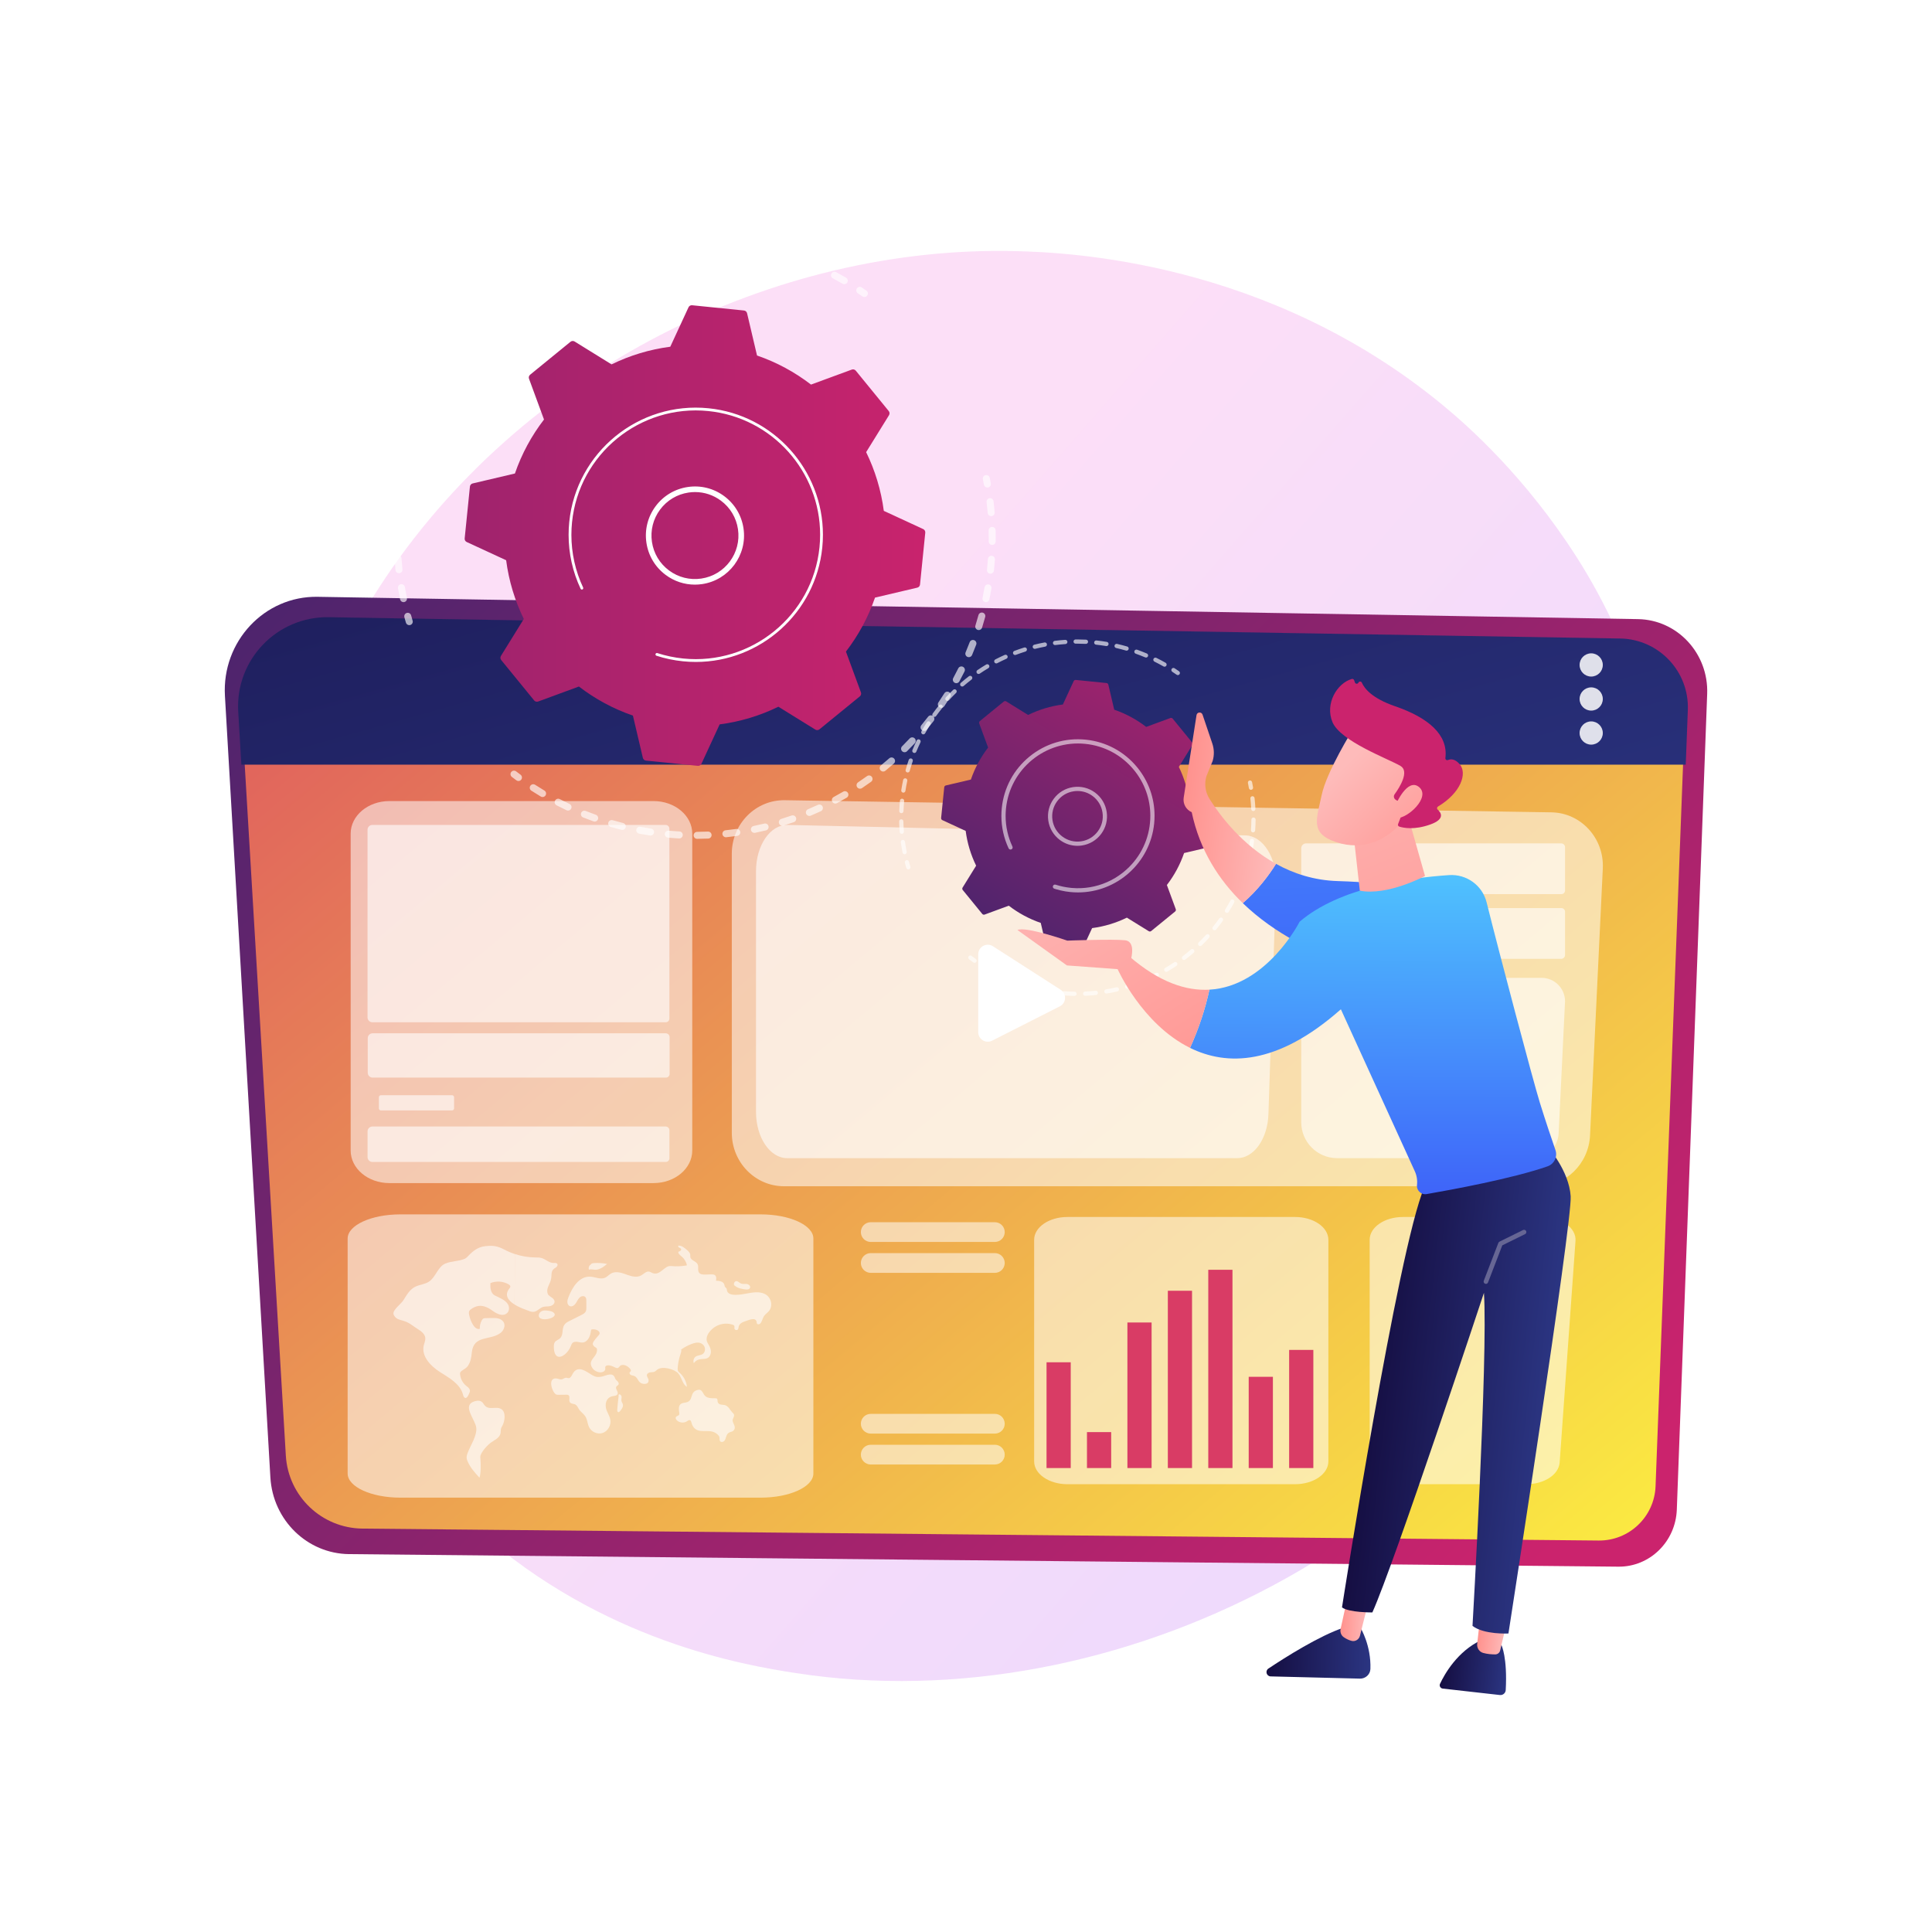 <svg xmlns="http://www.w3.org/2000/svg" xmlns:xlink="http://www.w3.org/1999/xlink" x="0px" y="0px" viewBox="0 0 3710 3710" style="enable-background:new 0 0 3710 3710;" xml:space="preserve"><g id="Background">	<g>		<g>			<rect style="fill:#FFFFFF;" width="3710" height="3710"></rect>		</g>	</g></g><g id="Illustration">	<g>		<linearGradient id="SVGID_1_" gradientUnits="userSpaceOnUse" x1="3452.635" y1="3265.244" x2="1410.272" y2="1478.177">			<stop offset="0" style="stop-color:#B37CFF"></stop>			<stop offset="1" style="stop-color:#F895E7"></stop>		</linearGradient>		<path style="opacity:0.3;fill:url(#SVGID_1_);" d="M3105.54,2337.14c-263.956,621.509-967.072,969.683-1576.817,875.765   c-99.218-15.283-371.226-60.806-612.051-275.573c-463.605-413.442-562.751-1232.11-188.774-1809.045   c272.189-419.907,760.116-657.939,1223.742-646.032c99.865,2.564,482.59,18.371,818.938,295.716   c49.403,40.737,158.366,137.538,256.568,291.107C3257.742,1429.688,3277.563,1932.095,3105.54,2337.14z"></path>		<g>			<g>									<linearGradient id="SVGID_00000129913883540453548140000005539806925453732506_" gradientUnits="userSpaceOnUse" x1="2888.803" y1="3068.367" x2="711.03" y2="897.462">					<stop offset="0" style="stop-color:#CB236D"></stop>					<stop offset="0.072" style="stop-color:#C2236D"></stop>					<stop offset="1" style="stop-color:#4C246D"></stop>				</linearGradient>				<path style="fill:url(#SVGID_00000129913883540453548140000005539806925453732506_);" d="M3145.455,1188.892L609.89,1146.044     c-102.083-1.724-184.019,85.83-177.952,190.157l87.276,1500.875c4.775,82.141,70.845,146.486,151.228,147.281l2437.291,24.103     c60.2,0.597,109.939-47.944,112.232-109.527l58.313-1566.445C3281.165,1254.97,3221.229,1190.173,3145.455,1188.892z"></path>									<linearGradient id="SVGID_00000166669879020051249800000010165114935691352763_" gradientUnits="userSpaceOnUse" x1="-7602.869" y1="3394.607" x2="-5045.624" y2="341.768" gradientTransform="matrix(-1 0 0 1 -4605.744 0)">					<stop offset="0" style="stop-color:#FDF53F"></stop>					<stop offset="1" style="stop-color:#D93C65"></stop>				</linearGradient>				<path style="fill:url(#SVGID_00000166669879020051249800000010165114935691352763_);" d="M3106.588,1227.128L637.2,1186.363     c-99.419-1.642-179.217,81.658-173.309,180.916l84.998,1427.937c4.653,78.15,68.997,139.368,147.282,140.124l2373.678,22.933     c58.631,0.566,107.071-45.615,109.304-104.205l56.791-1490.321C3238.755,1289.994,3180.385,1228.346,3106.588,1227.128z"></path>									<linearGradient id="SVGID_00000175322769730888865240000009168631888682738818_" gradientUnits="userSpaceOnUse" x1="-6666.15" y1="2145.799" x2="-6014.208" y2="-178.308" gradientTransform="matrix(-1 0 0 1 -4605.744 0)">					<stop offset="0" style="stop-color:#2B3582"></stop>					<stop offset="1" style="stop-color:#150E42"></stop>				</linearGradient>				<path style="fill:url(#SVGID_00000175322769730888865240000009168631888682738818_);" d="M631.496,1185.18l2479.736,40.937     c74.106,1.223,132.721,63.13,129.9,137.191l-4.004,105.056H463.504l-6.042-101.51     C451.53,1267.181,531.661,1183.532,631.496,1185.18z"></path>				<g style="opacity:0.85;">					<path style="fill:#FFFFFF;" d="M3033.255,1276.897c0,12.317,9.985,22.302,22.303,22.302c12.317,0,22.303-9.985,22.303-22.302      c0-12.318-9.986-22.303-22.303-22.303C3043.24,1254.594,3033.255,1264.579,3033.255,1276.897z"></path>					<path style="fill:#FFFFFF;" d="M3033.255,1342.249c0,12.318,9.985,22.304,22.303,22.304c12.317,0,22.303-9.986,22.303-22.304      c0-12.317-9.986-22.303-22.303-22.303C3043.24,1319.946,3033.255,1329.932,3033.255,1342.249z"></path>					<path style="fill:#FFFFFF;" d="M3033.255,1407.601c0,12.318,9.985,22.303,22.303,22.303c12.317,0,22.303-9.985,22.303-22.303      c0-12.318-9.986-22.302-22.303-22.302C3043.24,1385.299,3033.255,1395.283,3033.255,1407.601z"></path>				</g>				<g>					<path style="opacity:0.54;fill:#FFFFFF;" d="M2694.098,2336.954h267.457c36.541,0,65.653,20.931,63.865,45.921l-30.435,425.594      c-1.669,23.319-29.768,41.639-63.866,41.639h-237.022c-35.313,0-63.941-19.601-63.941-43.78v-425.594      C2630.158,2356.554,2658.785,2336.954,2694.098,2336.954z"></path>					<path style="opacity:0.54;fill:#FFFFFF;" d="M1507.106,1536.643l1472.141,23.284c56.693,0.896,101.385,49.708,98.612,107.701      l-24.512,512.642c-2.615,54.695-46.686,97.67-100.161,97.67H1505.556c-55.382,0-100.28-45.978-100.28-102.692v-535.924      C1405.276,1581.986,1451.123,1535.758,1507.106,1536.643z"></path>					<path style="opacity:0.54;fill:#FFFFFF;" d="M2049.797,2336.954h437.12c35.314,0,63.941,19.601,63.941,43.781v425.594      c0,24.178-28.627,43.78-63.941,43.78h-437.12c-35.313,0-63.941-19.601-63.941-43.78v-425.594      C1985.856,2356.554,2014.484,2336.954,2049.797,2336.954z"></path>					<path style="opacity:0.54;fill:#FFFFFF;" d="M747.594,1538.295h507.51c41.001,0,74.238,28.02,74.238,62.585v608.399      c0,34.563-33.237,62.584-74.238,62.584h-507.51c-40.999,0-74.237-28.021-74.237-62.584V1600.88      C673.357,1566.314,706.594,1538.295,747.594,1538.295z"></path>					<path style="opacity:0.54;fill:#FFFFFF;" d="M768.796,2331.945h691.921c55.899,0,101.213,20.778,101.213,46.411v451.161      c0,25.631-45.314,46.409-101.213,46.409H768.796c-55.897,0-101.212-20.779-101.212-46.409v-451.161      C667.584,2352.723,712.899,2331.945,768.796,2331.945z"></path>					<path style="opacity:0.6;fill:#FFFFFF;" d="M1512.563,1584.092l878.943,20.099c33.849,0.773,60.532,42.909,58.876,92.968      l-14.635,442.517c-1.561,47.214-27.874,84.31-59.802,84.31h-864.308c-33.066,0-59.872-39.688-59.872-88.645v-462.614      C1451.765,1623.233,1479.138,1583.328,1512.563,1584.092z"></path>					<g style="opacity:0.6;">						<path style="fill:#FFFFFF;" d="M1187.94,2680.976c-1.094,8.557-1.985,17.141-2.672,25.743       c-0.164,2.052,0.236,4.842,2.217,5.042c1.193,0.121,2.186-0.88,2.99-1.799c3.414-3.906,7.081-8.942,5.429-13.923       c-0.615-1.853-1.923-3.412-2.426-5.301c-0.757-2.841,0.429-5.864,0.124-8.794c-0.305-2.93-3.825-5.812-5.796-3.684       L1187.94,2680.976z"></path>						<path style="fill:#FFFFFF;" d="M968.323,2399.506c-13.426-7.097-21.87-8.056-36.325-6.483       c-13.634,1.484-22.847,8.334-32.208,18.095c-2.129,2.22-4.198,4.65-6.959,5.925c-11.569,5.341-26.241,4.264-38.054,9.536       c-14.062,6.275-18.029,25.792-30.872,34.421c-7.435,4.995-16.803,5.627-24.967,9.202       c-12.085,5.292-17.658,16.283-24.521,26.981c-4.22,6.578-19.764,17.849-18.883,25.542c0.161,1.401,0.748,2.718,1.484,3.905       c4.28,6.899,10.673,7.625,17.417,9.596c8.911,2.603,14.286,6.602,22.17,12.179c8.222,5.816,19.408,10.902,20.12,21.179       c0.33,4.769-1.896,9.276-2.984,13.923c-4.91,20.958,13.311,39.784,31.045,51.118c17.735,11.334,38.659,22.531,44.3,43.291       c0.514,1.892,0.947,3.945,2.323,5.3c5.177,5.093,9.055-6.428,10.623-10.091c1.01-2.358,0.095-5.189-1.483-7.186       c-1.578-1.997-3.732-3.397-5.673-5.016c-6.55-5.462-10.799-13.78-11.471-22.456c-0.085-1.103-0.093-2.296,0.51-3.21       c3.074-4.654,10.737-6.563,14.495-12.201c5.377-8.067,6.604-15.721,7.52-25.294c3.362-35.172,35.384-22.721,55.485-38.317       c3.742-2.903,6.554-7.486,7.198-12.168c0.355-2.582,0.051-5.194-1.12-7.572c-1.979-4.017-6.025-6.602-10.237-7.758       c-4.212-1.157-8.637-1.073-12.994-0.98c-4.044,0.086-8.088,0.171-12.132,0.257c-1.195,0.025-2.426,0.058-3.522,0.552       c-1.549,0.699-2.598,2.211-3.438,3.728c-2.705,4.887-4.039,10.576-3.799,16.202c-5.33,1.874-10.506-3.208-13.414-8.194       c-3.356-5.757-5.769-12.1-7.104-18.679c-0.516-2.542-0.833-5.356,0.439-7.595c0.701-1.235,1.815-2.155,2.938-2.992       c4.528-3.373,9.751-5.922,15.3-6.529c9.476-1.036,18.686,3.639,26.454,9.37c7.46,5.503,19.628,12.089,27.998,4.18       c4.322-4.083,4.399-11.515,1.388-16.707c-4.891-8.433-17.362-12.845-25.487-17.104c-3.803-1.993-6.246-6.096-7.326-10.363       c-1.08-4.267-0.977-8.746-0.867-13.155c11.246-4.595,24.462-3.697,35.03,2.382c1.5,0.863,3.1,2.063,3.277,3.829       c0.182,1.814-1.205,3.329-2.299,4.761c-9.727,12.726-0.983,23.002,10.463,30.184c0.273-32.269,0.346-64.702,0.365-97.005       C981.583,2405.798,974.814,2402.937,968.323,2399.506z"></path>						<path style="fill:#FFFFFF;" d="M1070.001,2426.832c-1.567-2.113-4.677-1.58-7.25-1.563c-8.22,0.053-14.75-7.114-22.652-9.458       c-4.14-1.229-8.524-1.089-12.831-1.154c-13.133-0.199-26.228-2.444-38.742-6.569c-0.019,32.302-0.092,64.736-0.365,97.005       c7.134,4.476,15.317,7.751,20.735,9.666c5.749,2.032,11.237,5.374,17.381,4.124c5.703-1.16,10.834-7.599,16.744-9.24       c4.281-1.188,8.853-0.565,13.199-1.468s8.876-4.272,8.696-8.853c-0.147-3.731-3.317-6.537-6.47-8.353       c0,0.356-5.464-4.115-5.982-5.084c-4.768-9.556,2.165-17.973,4.818-26.223c3.841-11.945-1.847-18.967,9.967-25.582       C1069.764,2432.673,1071.74,2429.177,1070.001,2426.832z"></path>						<path style="fill:#FFFFFF;" d="M910.339,2729.303c2.057,4.333,3.746,8.425,4.194,11.908       c1.949,15.151-10.661,33.795-16.023,47.627c-1.491,3.847-3.011,7.94-2.339,12.026c0.283,1.721,0.945,3.347,1.605,4.954       c4.869,11.863,14.435,22.599,22.934,31.747c2.906-7.843,2.691-26.677,1.893-35.032c-0.263-2.756-0.722-5.64,0.259-8.216       c3.147-8.262,13.39-19.631,20.453-24.56c6.923-4.831,16.021-8.709,17.815-17.146c0.69-3.244,0.109-6.718,1.125-9.869       c0.609-1.889,1.753-3.534,2.666-5.289c4.478-8.61,7.019-25.232-1.948-31.348c-10.023-6.837-24.208,3.176-32.808-7.975       c-1.297-1.683-2.264-3.642-3.74-5.158c-2.74-2.814-6.948-3.705-10.757-3.046       C890.318,2694.315,902.804,2713.433,910.339,2729.303z"></path>						<path style="fill:#FFFFFF;" d="M1069.519,2604.14c8.005,5.296,21.822-6.323,26.903-19.906c0.636-1.7,1.225-3.475,2.39-4.844       c2.371-2.786,6.45-3.142,10.003-2.628c3.553,0.514,7.096,1.693,10.655,1.221c5.107-0.677,9.325-4.733,11.709-9.453       c2.385-4.72,3.243-10.082,4.068-15.339c3.778-0.963,7.861-0.592,11.419,1.038c2.747,1.259,5.459,4.034,4.692,7.039       c-0.352,1.38-1.371,2.453-2.33,3.479c-2.996,3.206-5.787,6.616-8.35,10.202c-1.581,2.212-3.132,5.097-1.946,7.559       c3.233,6.709,9.146,3.219,7.447,12.813c-2.138,12.019-17.921,16.932-8.905,31.289c3.299,5.254,9.3,8.397,15.351,8.681       c4.341,0.204,9.687-2.122,9.742-6.617c0.016-1.333-0.459-2.704-0.055-3.969c0.526-1.646,2.329-2.453,3.986-2.713       c5.422-0.853,10.662,1.962,15.665,4.285c1.51,0.701,3.313,1.354,4.749,0.503c4.678-2.774,2.495-5.063,8.855-5.676       c5.423-0.523,11.769,3.802,14.841,8.079c0.739,1.028,1.406,2.353,0.938,3.539c-0.407,1.031-1.531,1.562-2.099,2.507       c-0.935,1.559,0.007,3.712,1.482,4.73c1.475,1.018,3.309,1.242,5.046,1.612c8.148,1.735,8.339,9.771,14.097,13.781       c4.675,3.256,16.583,3.898,15.532-5.467c-0.384-3.423-3.706-6.24-3.162-9.639c0.48-2.993,3.731-4.586,6.64-4.967       c2.909-0.381,6.014-0.096,8.615-1.498c1.733-0.934,3.042-2.522,4.622-3.712c9.725-7.323,32.762-1.102,40.224,7.109       c6.972,7.671,7.753,20.892,16.725,25.863c-1.048-10.194-6.021-19.9-13.588-26.52c-1.392-1.217-2.922-2.408-3.652-4.135       c-0.613-1.45-0.578-3.095-0.5-4.676c0.398-8.074,1.929-15.593,4.059-23.13c-0.255,0.901,5.695-15.477,1.417-12.379       c7.656-5.544,24.366-14.651,33.961-14.058c4.996,0.309,9.928,3.298,12.026,8c2.098,4.701,0.833,10.952-3.298,13.877       c-3.954,2.8-9.442,2.262-13.458,4.966c-3.867,2.603-5.519,8.222-3.707,12.611c2.517-3.59,6.322-6.191,10.501-7.179       c5.609-1.327,11.979,0.07,16.822-3.143c3.573-2.371,5.45-6.9,5.493-11.292c0.043-4.391-1.528-8.651-3.631-12.466       c-1.521-2.759-3.352-5.402-4.166-8.465c-1.305-4.911,0.241-10.258,2.988-14.484c10.215-15.716,29.123-22.509,46.616-16.73       c1.165,0.385,2.407,0.901,3.013,1.999c0.879,1.593,0.032,3.627,0.404,5.42c0.587,2.826,4.753,3.896,6.549,1.681       c1.241-1.531,1.164-3.739,1.634-5.677c1.222-5.039,6.186-8.122,11.011-9.559c5.899-1.757,21.751-9.865,23.38,0.855       c0.143,0.938,0.113,1.929,0.506,2.788c1.106,2.417,4.812,2.07,6.573,0.114c3.633-4.035,4.271-10.661,7.79-15.169       c3.114-3.99,7.712-6.381,10.318-10.833c6.458-11.035,1.539-25.457-9.696-30.801c-10.766-5.121-23.292-2.85-34.954-0.681       c-8.028,1.493-35.601,7.217-37.565-6.238c-0.161-1.103-0.126-2.278-0.642-3.257c-0.639-1.212-1.976-1.848-2.791-2.942       c-1.04-1.396-1.082-3.303-1.642-4.968c-2.034-6.045-9.7-7.153-15.887-7.228c0.624-3.749,0.963-8.317-1.952-10.637       c-1.647-1.312-3.87-1.456-5.947-1.548c-5.396-0.238-18.41,1.765-22.884-1.5c-5.925-4.326-1.844-11.695-4.427-17.661       c-2.745-6.336-12.952-7.217-14.087-14.061c-0.245-1.48,0.023-3.005-0.148-4.497c-0.417-3.637-3.281-6.378-5.96-8.773       c-4.856-4.34-10.357-8.933-16.772-8.763c-1.206,0.986-0.123,3.055,1.237,3.797c1.36,0.741,3.097,1.127,3.785,2.548       c1.32,2.727-2.465,4.966-5.361,5.537c-0.141,3.985,3.733,6.626,6.725,9.14c5.054,4.247,8.645,10.32,9.999,16.909       c-10.196,1.894-20.644,2.338-30.956,1.316c-12.426-1.232-20.407,19.17-35.135,13.515c-2.175-0.836-4.12-2.335-6.4-2.781       c-5.733-1.123-10.352,4.496-15.504,7.329c-7.845,4.314-17.463,2.077-25.87-0.894c-10.046-3.549-22.261-8.645-32.387-2.522       c-3.784,2.289-6.807,5.85-10.814,7.689c-8.409,3.861-17.951-0.879-27.109-1.788c-22.596-2.243-36.194,20.63-43.535,39.678       c-1.114,2.891-2.113,5.928-1.968,9.036s1.672,6.326,4.414,7.606c4.063,1.896,8.785-1.115,11.437-4.822       c2.652-3.706,4.265-8.236,7.51-11.397c3.245-3.161,9.209-4.178,11.772-0.406c1.261,1.856,1.313,4.286,1.317,6.555       c0.009,4.309,0.018,8.618,0.026,12.928c0.005,2.37-0.006,4.822-0.937,6.987c-1.553,3.616-5.26,5.612-8.703,7.336       c-7.478,3.744-14.957,7.489-22.435,11.233c-2.524,1.264-5.078,2.547-7.221,4.419c-9.769,8.53-3.205,20.335-10.741,28.547       c-3.042,3.315-8.089,4.312-10.584,8.085c-1.844,2.788-1.835,6.416-1.757,9.793       C1063.798,2596.659,1066.141,2601.906,1069.519,2604.14z"></path>						<path style="fill:#FFFFFF;" d="M1330.244,2675.813c-3.028,5.664-2.61,13.067-9.453,16.194       c-4.552,2.08-10.378,1.13-14.086,4.565c-4.229,3.918-3.125,10.866-2.307,16.677c0.146,1.042,0.264,2.148-0.147,3.112       c-1.09,2.55-4.997,2.483-6.337,4.902c-1.15,2.076,0.275,4.694,1.99,6.299c5.226,4.892,13.721,5.532,19.578,1.477       c1.558-1.079,3.247-2.521,5.068-2.059c2.125,0.54,2.837,3.208,3.415,5.392c1.229,4.647,3.654,9.115,7.487,11.857       c12.059,8.623,29.023-1.87,42.415,10.297c1.645,1.495,3.21,3.272,3.69,5.481c0.519,2.388-0.257,5.13,1.041,7.177       c1.625,2.563,5.624,2.215,7.811,0.148s3.065-5.182,3.978-8.097c0.913-2.916,2.111-5.997,4.623-7.627       c4.229-2.743,9.05-1.694,11.391-7.274c2.92-7.119-5.793-13.015-3.027-19.501c1.235-2.896,3.209-6.056,1.97-8.951       c-0.629-1.47-1.964-2.453-3.067-3.592c-5.161-5.337-6.039-10.359-12.916-13.615c-4.388-2.077-13.479,0.611-15.281-6.961       c-0.469-1.973,0.203-4.449-1.268-5.796c-0.833-0.763-2.053-0.815-3.166-0.812c-7.695,0.028-16.846,0.147-21.232-6.394       c-4.847-7.229-5.415-12.442-15.258-8.852C1333.577,2671.165,1331.577,2673.32,1330.244,2675.813z"></path>						<path style="fill:#FFFFFF;" d="M1100.878,2636.035c-1.604,2.301-2.508,5.073-4.199,7.306       c-4.759,6.282-6.825,0.729-12.203,2.844c-1.857,0.732-3.5,2.034-5.436,2.495c-3.915,0.931-7.805-1.771-11.822-1.788       c-15.475-0.065-7.352,25.672,0.14,30.607c1.387,0.913,3.135,0.926,4.779,0.909c5.102-0.052,10.204-0.103,15.306-0.155       c1.454-0.015,3.013,0.002,4.211,0.854c3.691,2.626,0.175,9.113,2.394,13.138c1.523,2.762,5.062,3.275,8.088,3.843       c6.396,1.201,7.796,8.402,11.711,12.844c5.033,5.71,9.835,8.012,12.672,16.302c1.684,4.923,2.268,10.248,4.49,14.937       c4.57,9.642,16.422,14.838,26.297,11.528c9.875-3.31,16.53-14.71,14.764-25.292c-1.031-6.182-4.472-11.597-6.861-17.362       c-4.833-11.662-1.564-25.864,11.827-28.089c3.38-0.562,7.672-0.758,8.933-4.05c1.818-4.744-5.194-10.293-2.287-14.416       c1.047-1.484,3.072-2.015,3.992-3.586c1.236-2.112-0.171-4.846-1.893-6.555c-1.722-1.709-3.893-3.19-4.605-5.548       c-4.004-13.277-17.155-4.979-25.93-3.229c-7.827,1.561-12.291,0.547-18.803-3.348       C1126.361,2634.194,1111.082,2621.391,1100.878,2636.035z"></path>						<path style="fill:#FFFFFF;" d="M1134.222,2428.408c1.156-2.234,3.983-2.757,6.427-2.928       c8.422-0.591,16.919-0.023,25.197,1.684c-6.853,5.574-14.503,11.435-23.216,11.131c-3.953-0.137-8.054-1.547-11.752-0.096       c-0.865-2.695-0.388-5.812,1.24-8.098L1134.222,2428.408z"></path>						<path style="fill:#FFFFFF;" d="M1036.847,2530.922c8.594,7.036,38.91-2.353,24.767-11.435       c-2.285-1.467-5.026-1.919-7.685-2.34c-3.574-0.566-7.239-1.13-10.779-0.371c-3.54,0.759-6.987,3.13-8.049,6.705       C1034.079,2526.921,1034.913,2529.338,1036.847,2530.922z"></path>						<path style="fill:#FFFFFF;" d="M1411.278,2469.016c5.316,4.822,12.76,6.008,19.765,6.995c3.497,0.493,8.075,0.359,9.282-3.071       c1.273-3.617-2.837-6.958-6.536-7.377c-3.699-0.419-7.629,0.592-11.056-0.908c-3.04-1.331-5.433-4.544-8.734-4.516       c-3.843,0.034-6.169,5.834-3.477,8.672L1411.278,2469.016z"></path>					</g>				</g>				<g>											<linearGradient id="SVGID_00000171709294521575548070000001075942778638844598_" gradientUnits="userSpaceOnUse" x1="37877.422" y1="-9239.748" x2="36261.629" y2="-8810.659" gradientTransform="matrix(-1 0 0 1 -4605.744 0)">						<stop offset="0" style="stop-color:#FDF53F"></stop>						<stop offset="1" style="stop-color:#D93C65"></stop>					</linearGradient>					<polygon style="fill:url(#SVGID_00000171709294521575548070000001075942778638844598_);" points="2475.528,2819.075       2522,2819.075 2522,2592.225 2475.528,2592.225      "></polygon>											<linearGradient id="SVGID_00000011002526626816750280000017917079140489210785_" gradientUnits="userSpaceOnUse" x1="37888.371" y1="-9196.22" x2="36272.605" y2="-8767.137" gradientTransform="matrix(-1 0 0 1 -4605.744 0)">						<stop offset="0" style="stop-color:#FDF53F"></stop>						<stop offset="1" style="stop-color:#D93C65"></stop>					</linearGradient>					<polygon style="fill:url(#SVGID_00000011002526626816750280000017917079140489210785_);" points="2397.882,2819.075       2444.352,2819.075 2444.352,2643.858 2397.882,2643.858      "></polygon>											<linearGradient id="SVGID_00000162331267316555956460000005492512915901168559_" gradientUnits="userSpaceOnUse" x1="37868.102" y1="-9272.967" x2="36252.336" y2="-8843.884" gradientTransform="matrix(-1 0 0 1 -4605.744 0)">						<stop offset="0" style="stop-color:#FDF53F"></stop>						<stop offset="1" style="stop-color:#D93C65"></stop>					</linearGradient>					<polygon style="fill:url(#SVGID_00000162331267316555956460000005492512915901168559_);" points="2320.236,2819.075       2366.705,2819.075 2366.705,2438.358 2320.236,2438.358      "></polygon>											<linearGradient id="SVGID_00000047780563622786164030000013792465088024357784_" gradientUnits="userSpaceOnUse" x1="37878.328" y1="-9234.926" x2="36262.555" y2="-8805.842" gradientTransform="matrix(-1 0 0 1 -4605.744 0)">						<stop offset="0" style="stop-color:#FDF53F"></stop>						<stop offset="1" style="stop-color:#D93C65"></stop>					</linearGradient>					<polygon style="fill:url(#SVGID_00000047780563622786164030000013792465088024357784_);" points="2242.588,2819.075       2289.059,2819.075 2289.059,2478.632 2242.588,2478.632      "></polygon>											<linearGradient id="SVGID_00000043429959878325294500000015101146166590591366_" gradientUnits="userSpaceOnUse" x1="37891.074" y1="-9187.227" x2="36275.289" y2="-8758.139" gradientTransform="matrix(-1 0 0 1 -4605.744 0)">						<stop offset="0" style="stop-color:#FDF53F"></stop>						<stop offset="1" style="stop-color:#D93C65"></stop>					</linearGradient>					<polygon style="fill:url(#SVGID_00000043429959878325294500000015101146166590591366_);" points="2164.941,2819.075       2211.412,2819.075 2211.412,2539.56 2164.941,2539.56      "></polygon>											<linearGradient id="SVGID_00000103259722840881240060000004373299905297383301_" gradientUnits="userSpaceOnUse" x1="37921.941" y1="-9069.557" x2="36306.172" y2="-8640.473" gradientTransform="matrix(-1 0 0 1 -4605.744 0)">						<stop offset="0" style="stop-color:#FDF53F"></stop>						<stop offset="1" style="stop-color:#D93C65"></stop>					</linearGradient>					<polygon style="fill:url(#SVGID_00000103259722840881240060000004373299905297383301_);" points="2087.295,2819.075       2133.764,2819.075 2133.764,2750.055 2087.295,2750.055      "></polygon>											<linearGradient id="SVGID_00000103233402278738258010000014913679278177192070_" gradientUnits="userSpaceOnUse" x1="37910.523" y1="-9112.943" x2="36294.758" y2="-8683.86" gradientTransform="matrix(-1 0 0 1 -4605.744 0)">						<stop offset="0" style="stop-color:#FDF53F"></stop>						<stop offset="1" style="stop-color:#D93C65"></stop>					</linearGradient>					<polygon style="fill:url(#SVGID_00000103233402278738258010000014913679278177192070_);" points="2009.648,2819.075       2056.118,2819.075 2056.118,2615.976 2009.648,2615.976      "></polygon>				</g>				<path style="opacity:0.54;fill:#FFFFFF;" d="M1672.064,2406.325H1910.4c10.47,0,18.958,8.489,18.958,18.959     c0,10.47-8.489,18.958-18.958,18.958h-238.337c-10.47,0-18.958-8.489-18.958-18.958     C1653.105,2414.813,1661.593,2406.325,1672.064,2406.325z"></path>				<path style="opacity:0.54;fill:#FFFFFF;" d="M1672.064,2346.999H1910.4c10.47,0,18.958,8.488,18.958,18.958     c0,10.47-8.489,18.958-18.958,18.958h-238.337c-10.47,0-18.958-8.489-18.958-18.958     C1653.105,2355.487,1661.593,2346.999,1672.064,2346.999z"></path>				<path style="opacity:0.54;fill:#FFFFFF;" d="M1672.064,2774.347h238.337c10.47,0,18.958,8.489,18.958,18.959     c0,10.47-8.488,18.958-18.958,18.958h-238.337c-10.471,0-18.959-8.489-18.959-18.958     C1653.105,2782.836,1661.593,2774.347,1672.064,2774.347z"></path>				<path style="opacity:0.54;fill:#FFFFFF;" d="M1672.064,2715.021h238.337c10.47,0,18.958,8.488,18.958,18.958     c0,10.47-8.488,18.958-18.958,18.958h-238.337c-10.471,0-18.959-8.489-18.959-18.958     C1653.105,2723.51,1661.593,2715.021,1672.064,2715.021z"></path>			</g>			<path style="fill:#FFFFFF;" d="M1878.472,1832.542v149.492c0,13.702,14.46,22.58,26.679,16.38l130.016-65.965    c12.658-6.422,13.559-24.162,1.617-31.834l-130.016-83.526C1894.544,1809.235,1878.472,1818.012,1878.472,1832.542z"></path>			<path style="opacity:0.6;fill:#FFFFFF;" d="M2998.345,1716.988h-490.266c-5.145,0-9.315-4.17-9.315-9.315v-78.816    c0-5.144,4.17-9.315,9.315-9.315h489.933c4.05,0,7.333,3.283,7.333,7.333v83.112    C3005.345,1713.854,3002.211,1716.988,2998.345,1716.988z"></path>			<path style="opacity:0.6;fill:#FFFFFF;" d="M1278.43,1963.038H715.079c-5.144,0-9.315-4.17-9.315-9.315v-360.328    c0-5.144,4.17-9.315,9.315-9.315h563.017c4.05,0,7.333,3.283,7.333,7.333v364.625    C1285.43,1959.904,1282.296,1963.038,1278.43,1963.038z"></path>			<path style="opacity:0.6;fill:#FFFFFF;" d="M1278.851,2069.334H715.5c-5.144,0-9.315-4.17-9.315-9.315v-66.452    c0-5.144,4.17-9.315,9.315-9.315h563.017c4.05,0,7.333,3.283,7.333,7.333v70.748    C1285.851,2066.2,1282.717,2069.334,1278.851,2069.334z"></path>			<path style="opacity:0.6;fill:#FFFFFF;" d="M1278.486,2231.294H715.135c-5.144,0-9.315-4.17-9.315-9.315v-49.446    c0-5.145,4.17-9.315,9.315-9.315h563.017c4.05,0,7.333,3.283,7.333,7.333v53.742    C1285.486,2228.16,1282.352,2231.294,1278.486,2231.294z"></path>			<path style="opacity:0.6;fill:#FFFFFF;" d="M2998.012,1841.231h-489.933c-5.145,0-9.315-4.17-9.315-9.315V1753.1    c0-5.144,4.17-9.315,9.315-9.315h490.266c3.866,0,7,3.134,7,7v83.112C3005.345,1837.948,3002.062,1841.231,2998.012,1841.231z"></path>			<path style="opacity:0.6;fill:#FFFFFF;" d="M2943.19,2223.985h-375.533c-38.048,0-68.893-30.844-68.893-68.893v-232.318    c0-24.853,20.147-45.001,45-45.001h416.58c24.853,0,45,20.147,45,45.001l-12.313,253.729    C2991.742,2203.091,2969.809,2223.985,2943.19,2223.985z"></path>			<path style="opacity:0.6;fill:#FFFFFF;" d="M868.013,2132.35H731.553c-2.2,0-4-1.8-4-4v-21.234c0-2.2,1.8-4,4-4h136.459    c2.2,0,4,1.8,4,4v21.234C872.013,2130.55,870.213,2132.35,868.013,2132.35z"></path>		</g>		<g>			<g style="opacity:0.64;">				<path style="fill:#FFFFFF;" d="M785.92,1200.491c-2.902,0-5.577-1.897-6.437-4.822c-1.018-3.47-2.004-6.951-2.96-10.446     c-0.977-3.576,1.13-7.267,4.704-8.244c3.575-0.976,7.266,1.129,8.243,4.704c0.932,3.413,1.897,6.816,2.892,10.204     c1.043,3.556-0.994,7.285-4.55,8.33C787.182,1200.403,786.545,1200.491,785.92,1200.491z"></path>				<path style="fill:#FFFFFF;" d="M774.85,1156.293c-3.113,0-5.905-2.177-6.564-5.345c-1.468-7.06-2.82-14.232-4.015-21.317     c-0.616-3.656,1.847-7.117,5.501-7.735c3.673-0.602,7.119,1.846,7.735,5.501c1.167,6.92,2.485,13.923,3.92,20.816     c0.755,3.628-1.576,7.183-5.204,7.938C775.763,1156.248,775.303,1156.293,774.85,1156.293z M766.138,1100.722     c-3.388,0-6.3-2.556-6.665-6.001c-0.76-7.145-1.396-14.415-1.889-21.607c-0.253-3.698,2.539-6.901,6.237-7.154     c3.716-0.233,6.901,2.54,7.154,6.237c0.481,7.026,1.102,14.126,1.844,21.103c0.392,3.686-2.277,6.992-5.963,7.384     C766.615,1100.71,766.375,1100.722,766.138,1100.722z M762.957,1044.563c-3.683,0-6.684-2.973-6.71-6.663     c-0.01-1.467-0.016-2.936-0.016-4.406c0-5.731,0.086-11.544,0.256-17.279c0.11-3.704,3.228-6.543,6.908-6.509     c3.704,0.11,6.618,3.202,6.509,6.908c-0.167,5.602-0.25,11.282-0.25,16.88c0,1.438,0.005,2.873,0.016,4.308     c0.026,3.707-2.956,6.732-6.663,6.76C762.989,1044.563,762.974,1044.563,762.957,1044.563z M765.275,988.36     c-0.201,0-0.404-0.009-0.608-0.028c-3.691-0.33-6.415-3.591-6.083-7.284c0.642-7.17,1.429-14.421,2.336-21.55     c0.468-3.677,3.828-6.277,7.504-5.811c3.677,0.468,6.279,3.827,5.811,7.504c-0.886,6.965-1.654,14.05-2.282,21.058     C771.639,985.736,768.711,988.36,765.275,988.36z M773.019,932.667c-0.414,0-0.834-0.038-1.256-0.118     c-3.643-0.69-6.036-4.201-5.347-7.842c1.337-7.061,2.829-14.202,4.433-21.224c0.825-3.615,4.427-5.878,8.036-5.048     c3.614,0.824,5.874,4.424,5.048,8.036c-1.566,6.859-3.023,13.834-4.328,20.731C778.996,930.423,776.18,932.667,773.019,932.667z      M786.187,877.999c-0.626,0-1.263-0.088-1.895-0.274c-3.556-1.045-5.592-4.775-4.546-8.331     c2.029-6.904,4.218-13.863,6.507-20.684c1.18-3.514,4.989-5.407,8.496-4.229c3.514,1.178,5.408,4.984,4.229,8.496     c-2.235,6.663-4.373,13.459-6.355,20.202C791.765,876.103,789.088,877.999,786.187,877.999z M804.697,824.898     c-0.839,0-1.692-0.159-2.518-0.493c-3.435-1.392-5.091-5.306-3.699-8.74c2.713-6.694,5.589-13.421,8.55-19.993     c1.521-3.379,5.496-4.888,8.874-3.363c3.381,1.522,4.887,5.495,3.363,8.874c-2.89,6.419-5.699,12.987-8.348,19.524     C809.861,823.316,807.35,824.898,804.697,824.898z M828.43,773.798c-1.054,0-2.123-0.249-3.12-0.773     c-3.281-1.726-4.541-5.784-2.814-9.064c3.358-6.382,6.885-12.787,10.482-19.034c1.848-3.21,5.951-4.318,9.165-2.467     c3.211,1.849,4.316,5.952,2.467,9.165c-3.513,6.1-6.956,12.354-10.236,18.585C833.172,772.493,830.841,773.798,828.43,773.798z      M857.092,725.325c-1.269,0-2.552-0.36-3.691-1.112c-3.093-2.042-3.945-6.205-1.903-9.299c3.964-6.003,8.102-12.022,12.3-17.891     c2.155-3.016,6.347-3.709,9.363-1.553c3.015,2.156,3.709,6.348,1.553,9.363c-4.101,5.733-8.144,11.613-12.015,17.477     C861.409,724.265,859.272,725.325,857.092,725.325z M890.382,679.933c-1.486,0-2.982-0.492-4.226-1.501     c-2.877-2.336-3.316-6.563-0.98-9.44c4.534-5.584,9.241-11.165,13.992-16.588c2.442-2.789,6.68-3.067,9.47-0.625     c2.788,2.442,3.067,6.682,0.625,9.47c-4.64,5.297-9.24,10.748-13.667,16.203C894.269,679.085,892.333,679.933,890.382,679.933z      M927.956,638.046c-1.707,0-3.412-0.646-4.721-1.941c-2.633-2.607-2.656-6.857-0.049-9.491     c5.075-5.128,10.304-10.217,15.541-15.128c2.703-2.535,6.95-2.399,9.486,0.305c2.535,2.704,2.399,6.951-0.305,9.486     c-5.115,4.796-10.223,9.768-15.181,14.779C931.414,637.382,929.685,638.046,927.956,638.046z M969.43,600.05     c-1.928,0-3.841-0.826-5.168-2.425c-2.367-2.852-1.974-7.083,0.878-9.451c5.545-4.602,11.244-9.154,16.938-13.531     c2.94-2.256,7.153-1.704,9.411,1.232c2.258,2.939,1.707,7.151-1.232,9.411c-5.562,4.274-11.128,8.721-16.545,13.216     C972.459,599.542,970.94,600.05,969.43,600.05z M1014.406,566.301c-2.154,0-4.268-1.034-5.565-2.952     c-2.076-3.071-1.272-7.243,1.798-9.32c5.961-4.032,12.073-8.004,18.169-11.804c3.149-1.96,7.284-1.001,9.246,2.144     c1.961,3.146,1,7.285-2.144,9.246c-5.955,3.712-11.927,7.592-17.749,11.531C1017.006,565.928,1015.699,566.301,1014.406,566.301     z M1621.25,545.703c-1.147,0-2.308-0.295-3.371-0.914c-6.073-3.536-12.3-7.007-18.505-10.315     c-3.27-1.742-4.509-5.807-2.766-9.078c1.743-3.272,5.808-4.506,9.078-2.767c6.353,3.387,12.729,6.939,18.948,10.562     c3.202,1.865,4.286,5.973,2.421,9.177C1625.809,544.508,1623.561,545.703,1621.25,545.703z M1062.444,537.13     c-2.384,0-4.691-1.273-5.908-3.514c-1.766-3.26-0.556-7.332,2.703-9.098c6.335-3.433,12.804-6.783,19.228-9.959     c3.325-1.64,7.348-0.279,8.99,3.042c1.642,3.323,0.281,7.348-3.042,8.991c-6.275,3.101-12.594,6.374-18.779,9.727     C1064.619,536.869,1063.523,537.13,1062.444,537.13z M1571.298,519.839c-0.933,0-1.88-0.195-2.784-0.608     c-6.37-2.909-12.91-5.745-19.435-8.431c-3.428-1.41-5.063-5.333-3.653-8.76c1.41-3.429,5.333-5.061,8.76-3.653     c6.684,2.75,13.379,5.656,19.904,8.635c3.371,1.539,4.856,5.521,3.316,8.892C1576.28,518.382,1573.845,519.839,1571.298,519.839     z M1113.084,512.827c-2.62,0-5.109-1.544-6.19-4.111c-1.437-3.416,0.168-7.351,3.585-8.789     c6.604-2.777,13.367-5.472,20.099-8.011c3.467-1.308,7.339,0.446,8.647,3.913c1.307,3.468-0.444,7.339-3.913,8.647     c-6.575,2.479-13.18,5.112-19.63,7.825C1114.834,512.658,1113.952,512.827,1113.084,512.827z M1519.032,499.047     c-0.72,0-1.45-0.115-2.168-0.36c-6.66-2.273-13.449-4.448-20.179-6.464c-3.551-1.064-5.567-4.805-4.504-8.355     c1.064-3.552,4.805-5.562,8.355-4.504c6.892,2.066,13.844,4.292,20.663,6.618c3.508,1.198,5.381,5.011,4.184,8.519     C1524.43,497.292,1521.823,499.047,1519.032,499.047z M1165.841,493.645c-2.867,0-5.521-1.851-6.41-4.734     c-1.093-3.542,0.893-7.298,4.434-8.39c6.9-2.13,13.911-4.149,20.84-5.999c3.589-0.961,7.26,1.172,8.216,4.75     c0.958,3.581-1.169,7.259-4.75,8.216c-6.764,1.809-13.611,3.779-20.35,5.858     C1167.164,493.548,1166.497,493.645,1165.841,493.645z M1464.962,483.539c-0.506,0-1.02-0.058-1.535-0.178     c-6.841-1.6-13.813-3.095-20.721-4.438c-3.637-0.708-6.014-4.231-5.306-7.87c0.708-3.639,4.229-6.015,7.87-5.306     c7.073,1.376,14.211,2.906,21.216,4.546c3.609,0.844,5.85,4.455,5.005,8.064     C1470.767,481.451,1468.009,483.539,1464.962,483.539z M1220.331,479.753c-3.128,0-5.926-2.197-6.571-5.379     c-0.737-3.632,1.612-7.174,5.244-7.91c7.052-1.429,14.228-2.743,21.33-3.905c3.665-0.606,7.108,1.884,7.707,5.541     c0.598,3.657-1.882,7.107-5.539,7.706c-6.937,1.134-13.945,2.417-20.832,3.813     C1221.221,479.709,1220.773,479.753,1220.331,479.753z M1409.618,473.433c-0.294,0-0.59-0.02-0.889-0.059     c-6.955-0.921-14.041-1.725-21.06-2.39c-3.69-0.349-6.398-3.623-6.048-7.313c0.349-3.691,3.595-6.406,7.314-6.049     c7.183,0.68,14.436,1.502,21.556,2.445c3.674,0.486,6.259,3.86,5.773,7.534C1415.817,470.977,1412.933,473.433,1409.618,473.433     z M1275.928,471.327c-3.403,0-6.319-2.577-6.669-6.036c-0.374-3.687,2.313-6.979,6.002-7.352     c7.135-0.722,14.404-1.32,21.608-1.779c3.728-0.241,6.888,2.574,7.124,6.272c0.235,3.699-2.573,6.888-6.272,7.124     c-7.038,0.447-14.141,1.032-21.11,1.737C1276.381,471.316,1276.153,471.327,1275.928,471.327z M1353.538,468.768     c-0.079,0-0.156-0.001-0.236-0.004c-6.568-0.227-13.209-0.342-19.735-0.342l-1.447,0.001c-0.007,0-0.013,0-0.018,0     c-3.699,0-6.701-2.993-6.711-6.693c-0.01-3.707,2.987-6.719,6.693-6.729l1.484-0.001c6.68,0,13.476,0.118,20.199,0.35     c3.704,0.128,6.604,3.235,6.475,6.939C1360.116,465.914,1357.138,468.768,1353.538,468.768z"></path>				<path style="fill:#FFFFFF;" d="M1659.886,570.331c-1.321,0-2.657-0.389-3.825-1.201c-2.901-2.017-5.823-4.01-8.764-5.974     c-3.082-2.059-3.91-6.227-1.851-9.309c2.059-3.082,6.229-3.909,9.309-1.851c3.01,2.012,5.999,4.049,8.968,6.113     c3.044,2.117,3.795,6.3,1.679,9.342C1664.099,569.327,1662.01,570.331,1659.886,570.331z"></path>			</g>			<g style="opacity:0.64;">				<path style="fill:#FFFFFF;" d="M1896.021,936.206c-3.177,0-5.999-2.265-6.593-5.503c-0.638-3.481-1.308-6.952-2.011-10.413     c-0.739-3.632,1.607-7.175,5.239-7.913c3.628-0.735,7.175,1.607,7.913,5.239c0.721,3.544,1.406,7.099,2.06,10.667     c0.669,3.645-1.745,7.142-5.391,7.811C1896.83,936.169,1896.423,936.206,1896.021,936.206z"></path>				<path style="fill:#FFFFFF;" d="M1338.682,1610.821c-3.686,0-6.685-2.975-6.71-6.667c-0.025-3.705,2.96-6.731,6.667-6.756     c6.902-0.046,13.911-0.223,20.828-0.524c3.745-0.139,6.836,2.709,6.997,6.412c0.161,3.703-2.709,6.836-6.412,6.997     c-7.081,0.309-14.256,0.49-21.324,0.537C1338.714,1610.821,1338.698,1610.821,1338.682,1610.821z M1304.415,1610.04     c-0.118,0-0.237-0.003-0.357-0.009c-3.259-0.172-6.522-0.368-9.789-0.595c-3.851-0.267-7.692-0.57-11.519-0.911     c-3.693-0.329-6.419-3.588-6.09-7.28c0.329-3.693,3.58-6.432,7.28-6.09c3.741,0.333,7.492,0.629,11.256,0.89     c3.194,0.221,6.382,0.416,9.565,0.582c3.702,0.194,6.545,3.353,6.351,7.053C1310.924,1607.262,1307.96,1610.04,1304.415,1610.04     z M1393.927,1607.77c-3.395,0-6.309-2.565-6.668-6.016c-0.383-3.686,2.294-6.986,5.981-7.369     c6.904-0.72,13.864-1.574,20.688-2.542c3.683-0.535,7.066,2.032,7.587,5.702c0.52,3.67-2.032,7.066-5.702,7.587     c-6.988,0.991-14.114,1.867-21.183,2.602C1394.394,1607.758,1394.159,1607.77,1393.927,1607.77z M1249.299,1604.506     c-0.329,0-0.662-0.025-0.998-0.075c-7.037-1.049-14.122-2.239-21.055-3.536c-3.644-0.683-6.044-4.189-5.362-7.832     c0.683-3.644,4.191-6.035,7.832-5.362c6.771,1.269,13.69,2.43,20.565,3.455c3.666,0.547,6.195,3.961,5.648,7.627     C1255.432,1602.114,1252.568,1604.506,1249.299,1604.506z M1448.635,1599.368c-3.123,0-5.921-2.192-6.569-5.37     c-0.741-3.632,1.603-7.177,5.234-7.918c6.79-1.385,13.633-2.914,20.343-4.544c3.597-0.878,7.231,1.333,8.106,4.936     c0.876,3.602-1.334,7.23-4.936,8.106c-6.87,1.67-13.877,3.236-20.828,4.655     C1449.53,1599.323,1449.079,1599.368,1448.635,1599.368z M1194.985,1593.699c-0.539,0-1.087-0.066-1.633-0.202     c-6.889-1.722-13.826-3.593-20.615-5.56c-3.559-1.033-5.609-4.755-4.577-8.316c1.034-3.557,4.754-5.61,8.314-4.577     c6.63,1.923,13.403,3.749,20.134,5.432c3.595,0.899,5.782,4.542,4.883,8.139     C1200.729,1591.663,1197.992,1593.699,1194.985,1593.699z M1502.269,1585.671c-2.868,0-5.522-1.852-6.411-4.736     c-1.092-3.543,0.895-7.298,4.437-8.39c6.6-2.033,13.244-4.217,19.749-6.488c3.501-1.22,7.327,0.625,8.549,4.124     c1.222,3.5-0.624,7.327-4.124,8.549c-6.661,2.325-13.464,4.562-20.221,6.643     C1503.59,1585.576,1502.924,1585.671,1502.269,1585.671z M1141.978,1577.672c-0.749,0-1.509-0.126-2.253-0.391     c-6.669-2.378-13.389-4.917-19.975-7.545c-3.442-1.374-5.119-5.279-3.745-8.721c1.372-3.442,5.267-5.128,8.72-3.745     c6.431,2.567,12.994,5.045,19.506,7.366c3.492,1.245,5.313,5.085,4.069,8.575     C1147.32,1575.959,1144.735,1577.672,1141.978,1577.672z M1554.219,1566.853c-2.625,0-5.117-1.549-6.193-4.122     c-1.431-3.42,0.182-7.351,3.601-8.781c6.366-2.663,12.773-5.484,19.043-8.384c3.362-1.557,7.355-0.089,8.908,3.274     c1.556,3.364,0.091,7.352-3.274,8.908c-6.419,2.969-12.978,5.857-19.496,8.583     C1555.959,1566.685,1555.082,1566.853,1554.219,1566.853z M1090.788,1556.547c-0.959,0-1.932-0.206-2.856-0.641     c-6.425-3.027-12.865-6.209-19.142-9.457c-3.291-1.703-4.58-5.753-2.876-9.044c1.704-3.291,5.754-4.581,9.044-2.876     c6.13,3.172,12.42,6.279,18.694,9.234c3.353,1.579,4.791,5.578,3.211,8.932     C1095.719,1555.124,1093.305,1556.547,1090.788,1556.547z M1604.126,1543.069c-2.391,0-4.704-1.281-5.917-3.535     c-1.755-3.264-0.531-7.334,2.734-9.089c6.087-3.272,12.195-6.702,18.157-10.195c3.194-1.873,7.309-0.801,9.183,2.399     c1.873,3.197,0.8,7.309-2.399,9.183c-6.102,3.574-12.354,7.086-18.587,10.436     C1606.288,1542.811,1605.2,1543.069,1604.126,1543.069z M1041.907,1530.538c-1.169,0-2.354-0.307-3.432-0.949     c-6.078-3.625-12.178-7.418-18.128-11.273c-3.112-2.015-4.001-6.17-1.985-9.28c2.016-3.113,6.171-3.997,9.28-1.984     c5.813,3.765,11.771,7.469,17.708,11.01c3.183,1.898,4.225,6.018,2.325,9.202     C1046.421,1529.369,1044.193,1530.538,1041.907,1530.538z M1651.527,1514.558c-2.165,0-4.29-1.046-5.584-2.981     c-2.062-3.08-1.235-7.249,1.846-9.309c5.729-3.834,11.482-7.84,17.098-11.904c2.999-2.171,7.196-1.501,9.372,1.502     c2.173,3.003,1.501,7.199-1.502,9.372c-5.749,4.16-11.637,8.26-17.504,12.185     C1654.107,1514.19,1652.809,1514.558,1651.527,1514.558z M1695.973,1481.599c-1.943,0-3.871-0.839-5.197-2.46     c-2.348-2.868-1.926-7.096,0.942-9.444c5.338-4.369,10.68-8.911,15.88-13.5c2.779-2.452,7.019-2.186,9.473,0.591     c2.453,2.78,2.188,7.02-0.591,9.473c-5.324,4.698-10.796,9.348-16.26,13.822     C1698.973,1481.102,1697.469,1481.599,1695.973,1481.599z M1737.058,1444.504c-1.724,0-3.447-0.659-4.758-1.979     c-2.614-2.628-2.602-6.876,0.026-9.49c4.911-4.885,9.795-9.924,14.515-14.975c2.53-2.708,6.775-2.855,9.485-0.323     c2.709,2.53,2.854,6.777,0.322,9.485c-4.831,5.172-9.831,10.33-14.859,15.33     C1740.48,1443.854,1738.77,1444.504,1737.058,1444.504z M1774.39,1403.609c-1.507,0-3.025-0.506-4.277-1.543     c-2.855-2.363-3.252-6.594-0.887-9.449c4.426-5.344,8.804-10.832,13.011-16.313c2.255-2.94,6.467-3.495,9.41-1.236     c2.94,2.257,3.493,6.47,1.236,9.41c-4.307,5.61-8.789,11.228-13.32,16.701     C1778.236,1402.781,1776.319,1403.609,1774.39,1403.609z M1807.617,1359.284c-1.294,0-2.601-0.374-3.753-1.153     c-3.071-2.076-3.876-6.249-1.8-9.318c3.89-5.752,7.716-11.642,11.375-17.507c1.961-3.143,6.103-4.103,9.246-2.142     c3.145,1.961,4.104,6.1,2.142,9.246c-3.745,6.003-7.663,12.033-11.645,17.921     C1811.886,1358.249,1809.77,1359.284,1807.617,1359.284z M1836.401,1311.926c-1.081,0-2.178-0.262-3.196-0.815     c-3.257-1.768-4.464-5.842-2.695-9.099c3.302-6.083,6.541-12.32,9.624-18.541c1.645-3.32,5.669-4.682,8.993-3.032     c3.32,1.645,4.678,5.672,3.032,8.993c-3.156,6.369-6.471,12.756-9.854,18.984     C1841.09,1310.656,1838.783,1311.926,1836.401,1311.926z M1860.451,1261.962c-0.872,0-1.756-0.17-2.608-0.53     c-3.415-1.443-5.014-5.379-3.572-8.794c2.699-6.389,5.314-12.918,7.773-19.407c1.315-3.466,5.185-5.206,8.655-3.897     c3.466,1.315,5.21,5.188,3.897,8.655c-2.519,6.644-5.197,13.329-7.959,19.871     C1865.554,1260.424,1863.067,1261.962,1860.451,1261.962z M1879.494,1209.923c-0.662,0-1.333-0.098-1.998-0.304     c-3.539-1.102-5.514-4.864-4.413-8.403c2.058-6.612,4.019-13.345,5.825-20.013c0.969-3.577,4.657-5.685,8.233-4.723     c3.577,0.97,5.691,4.656,4.723,8.233c-1.851,6.828-3.858,13.722-5.964,20.493     C1885.005,1208.081,1882.354,1209.923,1879.494,1209.923z M1893.358,1156.341c-0.451,0-0.91-0.046-1.368-0.14     c-3.63-0.752-5.961-4.305-5.209-7.934c1.405-6.781,2.701-13.673,3.855-20.486c0.62-3.654,4.084-6.112,7.736-5.497     c3.654,0.617,6.116,4.082,5.497,7.736c-1.18,6.975-2.508,14.031-3.947,20.971     C1899.266,1154.159,1896.472,1156.341,1893.358,1156.341z M1901.968,1101.666c-0.242,0-0.486-0.012-0.733-0.039     c-3.685-0.4-6.347-3.712-5.947-7.397c0.743-6.846,1.374-13.833,1.873-20.764c0.265-3.695,3.455-6.479,7.176-6.212     c3.696,0.266,6.478,3.48,6.212,7.176c-0.511,7.093-1.156,14.242-1.918,21.249     C1908.259,1099.118,1905.35,1101.666,1901.968,1101.666z M1905.31,1046.409c-0.029,0-0.058,0-0.086,0     c-3.707-0.049-6.673-3.091-6.626-6.798c0.031-2.429,0.047-4.854,0.047-7.276c0-4.538-0.054-9.064-0.162-13.577     c-0.088-3.706,2.844-6.781,6.55-6.87c3.791-0.062,6.781,2.844,6.87,6.55c0.109,4.62,0.165,9.251,0.165,13.897     c0,2.48-0.016,4.963-0.047,7.449C1911.972,1043.461,1908.976,1046.409,1905.31,1046.409z M1903.338,991.079     c-3.451,0-6.385-2.646-6.68-6.149c-0.579-6.895-1.296-13.873-2.131-20.742c-0.447-3.679,2.175-7.024,5.854-7.471     c3.681-0.447,7.023,2.175,7.471,5.854c0.853,7.032,1.587,14.176,2.181,21.234c0.311,3.694-2.432,6.939-6.125,7.25     C1903.717,991.071,1903.527,991.079,1903.338,991.079z"></path>				<path style="fill:#FFFFFF;" d="M995.597,1499.758c-1.383,0-2.778-0.426-3.977-1.308c-2.915-2.15-5.808-4.323-8.679-6.525     c-2.941-2.255-3.498-6.467-1.243-9.409c2.253-2.941,6.469-3.5,9.409-1.243c2.805,2.15,5.63,4.273,8.477,6.37     c2.983,2.2,3.619,6.401,1.421,9.385C999.69,1498.813,997.656,1499.758,995.597,1499.758z"></path>			</g>			<g>									<linearGradient id="SVGID_00000053511568494732094350000006097790389043849091_" gradientUnits="userSpaceOnUse" x1="4885.364" y1="2733.745" x2="6232.964" y2="5111.222" gradientTransform="matrix(-0.494 0.87 -0.87 -0.494 6622.931 -1869.904)">					<stop offset="0" style="stop-color:#CB236D"></stop>					<stop offset="1" style="stop-color:#4C246D"></stop>				</linearGradient>				<path style="fill:url(#SVGID_00000053511568494732094350000006097790389043849091_);" d="M1025.708,1345.015     c1.849,2.266,4.933,3.11,7.678,2.1l78.311-28.799c30.871,23.775,65.757,42.801,103.679,55.834l19.1,81.167     c0.669,2.848,3.072,4.955,5.982,5.251l99.573,10.087c2.911,0.294,5.687-1.291,6.914-3.943l34.989-75.689     c39.766-5.165,77.757-16.806,112.769-33.909l70.946,43.918c2.487,1.539,5.676,1.331,7.942-0.517l77.542-63.277     c2.267-1.85,3.11-4.933,2.1-7.677l-28.798-78.31c23.776-30.871,42.8-65.757,55.834-103.68l81.169-19.1     c2.847-0.67,4.955-3.072,5.25-5.981l10.087-99.575c0.295-2.91-1.289-5.687-3.944-6.913l-75.689-34.989     c-5.164-39.767-16.805-77.758-33.908-112.769l43.918-70.947c1.538-2.486,1.331-5.676-0.518-7.941l-63.277-77.541     c-1.849-2.268-4.932-3.109-7.677-2.1l-78.311,28.799c-30.87-23.777-65.757-42.801-103.679-55.835l-19.1-81.169     c-0.67-2.847-3.072-4.955-5.981-5.251l-99.575-10.086c-2.909-0.296-5.686,1.289-6.913,3.944l-34.989,75.689     c-39.766,5.163-77.758,16.805-112.77,33.909l-70.944-43.917c-2.486-1.541-5.678-1.332-7.943,0.517l-77.541,63.277     c-2.265,1.849-3.109,4.932-2.1,7.678l28.798,78.31c-23.776,30.871-42.8,65.757-55.834,103.68l-81.169,19.1     c-2.845,0.668-4.955,3.072-5.249,5.982l-10.087,99.573c-0.294,2.91,1.289,5.686,3.943,6.914l75.689,34.989     c5.165,39.765,16.807,77.756,33.909,112.769l-43.917,70.946c-1.54,2.487-1.331,5.675,0.517,7.943L1025.708,1345.015z"></path>				<path style="fill:#FFFFFF;" d="M1334.333,1122.671c-20.097,0-39.585-6.411-56.01-18.617     c-20.204-15.014-33.353-36.996-37.021-61.9c-3.67-24.902,2.577-49.744,17.59-69.948c15.014-20.204,36.996-33.351,61.9-37.021     c24.905-3.669,49.745,2.576,69.948,17.591c20.204,15.013,33.353,36.996,37.021,61.9c7.576,51.406-28.083,99.393-79.49,106.969     l0,0C1343.613,1122.331,1338.956,1122.671,1334.333,1122.671z M1334.708,944.899c-4.099,0-8.223,0.3-12.351,0.908     c-22.065,3.252-41.544,14.902-54.847,32.803c-13.303,17.903-18.838,39.913-15.586,61.979     c3.252,22.065,14.902,41.542,32.803,54.845c17.901,13.304,39.914,18.838,61.978,15.588     c45.549-6.714,77.145-49.232,70.433-94.782c-3.252-22.065-14.902-41.543-32.803-54.846     C1369.783,950.58,1352.512,944.899,1334.708,944.899z"></path>				<path style="fill:#FFFFFF;" d="M1336.247,1271.132c-8.202,0-16.462-0.413-24.793-1.256l0,0     c-17.338-1.756-34.456-5.345-50.881-10.667c-1.135-0.367-1.857-1.42-1.859-2.551c0-0.275,0.043-0.554,0.132-0.83     c0.456-1.409,1.97-2.186,3.38-1.726c16.065,5.204,32.809,8.714,49.767,10.431c131.04,13.266,248.395-82.517,261.666-213.528     c0.827-8.157,1.231-16.26,1.229-24.289c-0.021-120.936-91.903-224.932-214.758-237.376     c-131.036-13.264-248.395,82.517-261.666,213.527c-0.818,8.077-1.224,16.165-1.222,24.23     c0.008,34.954,7.663,69.519,22.537,101.184c0.173,0.37,0.256,0.759,0.254,1.142c0,1.008-0.57,1.973-1.543,2.43     c-1.342,0.629-2.941,0.054-3.572-1.288c-15.21-32.379-23.038-67.724-23.046-103.463c-0.003-8.247,0.412-16.516,1.248-24.774     c13.572-133.957,133.6-231.884,267.549-218.33c125.618,12.725,219.566,119.06,219.587,242.714     c0.001,8.209-0.412,16.495-1.256,24.834C1566.276,1177.173,1459.911,1271.132,1336.247,1271.132z"></path>			</g>		</g>		<g>			<g style="opacity:0.64;">				<path style="fill:#FFFFFF;" d="M1744.25,1669.497c-1.751,0-3.367-1.146-3.885-2.912c-0.962-3.272-1.874-6.564-2.738-9.874     c-0.564-2.166,0.734-4.378,2.898-4.944c2.162-0.568,4.378,0.734,4.944,2.898c0.841,3.23,1.733,6.443,2.671,9.636     c0.631,2.146-0.599,4.398-2.746,5.029C1745.014,1669.443,1744.628,1669.497,1744.25,1669.497z"></path>				<path style="fill:#FFFFFF;" d="M1737.107,1640.428c-1.893,0-3.587-1.333-3.97-3.262c-1.296-6.521-2.417-13.176-3.329-19.781     c-0.307-2.216,1.242-4.261,3.46-4.568c2.184-0.297,4.259,1.24,4.568,3.46c0.89,6.447,1.984,12.944,3.25,19.308     c0.435,2.196-0.989,4.328-3.183,4.766C1737.635,1640.402,1737.368,1640.428,1737.107,1640.428z M1731.682,1601.178     c-2.095,0-3.868-1.612-4.036-3.735c-0.52-6.633-0.851-13.371-0.985-20.03c-0.044-2.238,1.733-4.087,3.97-4.133     c2.261,0.016,4.087,1.733,4.133,3.97c0.129,6.503,0.453,13.083,0.961,19.56c0.174,2.229-1.492,4.18-3.723,4.356     C1731.896,1601.174,1731.789,1601.178,1731.682,1601.178z M1730.897,1561.563c-0.051,0-0.103,0-0.156-0.002     c-2.235-0.085-3.978-1.966-3.895-4.204c0.136-3.585,0.328-7.179,0.578-10.782c0.214-3.086,0.469-6.16,0.76-9.223     c0.212-2.226,2.16-3.854,4.419-3.648c2.228,0.214,3.86,2.192,3.648,4.42c-0.287,2.991-0.534,5.994-0.744,9.011     c-0.241,3.517-0.429,7.029-0.562,10.531C1734.861,1559.847,1733.065,1561.563,1730.897,1561.563z M1734.683,1522.131     c-0.208,0-0.415-0.016-0.627-0.047c-2.21-0.342-3.725-2.413-3.383-4.625c1.021-6.586,2.247-13.219,3.646-19.714     c0.471-2.19,2.621-3.575,4.813-3.108c2.188,0.471,3.579,2.625,3.108,4.813c-1.365,6.34-2.562,12.817-3.559,19.251     C1738.371,1520.701,1736.646,1522.131,1734.683,1522.131z M1743.018,1483.41c-0.358,0-0.724-0.05-1.086-0.15     c-2.156-0.597-3.418-2.831-2.819-4.987c1.779-6.408,3.775-12.853,5.931-19.154c0.724-2.119,3.035-3.245,5.146-2.522     c2.117,0.726,3.246,3.029,2.522,5.146c-2.107,6.152-4.055,12.443-5.792,18.699     C1746.423,1482.232,1744.792,1483.41,1743.018,1483.41z M1755.843,1445.932c-0.51,0-1.031-0.099-1.535-0.305     c-2.069-0.849-3.06-3.215-2.212-5.286c2.53-6.174,5.276-12.35,8.162-18.353c0.973-2.018,3.399-2.859,5.407-1.897     c2.018,0.969,2.867,3.391,1.897,5.407c-2.817,5.86-5.498,11.888-7.969,17.917     C1758.951,1444.983,1757.44,1445.932,1755.843,1445.932z M1773.025,1410.173c-0.665,0-1.341-0.164-1.964-0.51     c-1.955-1.086-2.661-3.553-1.573-5.51c3.233-5.816,6.685-11.623,10.261-17.255c1.197-1.889,3.703-2.447,5.593-1.248     c1.889,1.201,2.447,3.703,1.248,5.593c-3.494,5.5-6.865,11.168-10.02,16.847     C1775.83,1409.421,1774.449,1410.173,1773.025,1410.173z M1794.286,1376.7c-0.821,0-1.648-0.247-2.364-0.766     c-1.816-1.308-2.228-3.84-0.918-5.654c3.899-5.413,8.006-10.772,12.206-15.929c1.416-1.735,3.969-1.994,5.7-0.584     c1.735,1.412,1.996,3.964,0.583,5.699c-4.099,5.035-8.109,10.267-11.917,15.55     C1796.784,1376.116,1795.544,1376.7,1794.286,1376.7z M1819.307,1345.957c-0.977,0-1.956-0.352-2.734-1.064     c-1.65-1.511-1.763-4.073-0.251-5.723c4.497-4.91,9.199-9.753,13.975-14.39c1.604-1.561,4.172-1.519,5.729,0.083     c1.559,1.606,1.521,4.17-0.083,5.729c-4.663,4.528-9.255,9.256-13.646,14.05     C1821.497,1345.514,1820.405,1345.957,1819.307,1345.957z M1847.73,1318.345c-1.136,0-2.265-0.475-3.068-1.403     c-1.462-1.693-1.276-4.251,0.417-5.715c5.039-4.354,10.269-8.615,15.546-12.663c1.776-1.359,4.319-1.027,5.682,0.748     c1.361,1.776,1.027,4.319-0.748,5.682c-5.154,3.953-10.26,8.113-15.182,12.366     C1849.611,1318.021,1848.667,1318.345,1847.73,1318.345z M1879.157,1294.236c-1.298,0-2.574-0.621-3.357-1.776     c-1.256-1.852-0.774-4.372,1.078-5.628c5.521-3.747,11.211-7.369,16.909-10.766c1.923-1.145,4.412-0.518,5.555,1.405     c1.146,1.923,0.516,4.41-1.405,5.555c-5.563,3.316-11.118,6.853-16.509,10.513     C1880.732,1294.01,1879.941,1294.236,1879.157,1294.236z M2236.23,1280.253c-0.681,0-1.371-0.172-2.004-0.532     c-5.626-3.211-11.44-6.305-17.286-9.195c-2.006-0.993-2.827-3.422-1.836-5.428c0.989-2.004,3.415-2.829,5.428-1.836     c5.988,2.962,11.947,6.131,17.71,9.421c1.945,1.11,2.619,3.585,1.511,5.527     C2239.005,1279.519,2237.636,1280.253,2236.23,1280.253z M1913.16,1273.954c-1.464,0-2.878-0.795-3.599-2.184     c-1.033-1.984-0.259-4.431,1.727-5.462c5.901-3.066,11.971-5.998,18.038-8.714c2.042-0.92,4.439,0,5.353,2.042     c0.914,2.044,0,4.439-2.042,5.353c-5.927,2.653-11.852,5.516-17.615,8.509     C1914.428,1273.808,1913.789,1273.954,1913.16,1273.954z M2200.715,1262.692c-0.526,0-1.06-0.105-1.577-0.323     c-5.979-2.528-12.119-4.916-18.252-7.094c-2.107-0.75-3.209-3.066-2.461-5.175c0.748-2.111,3.068-3.211,5.175-2.461     c6.279,2.232,12.57,4.677,18.695,7.268c2.061,0.87,3.025,3.248,2.152,5.31     C2203.795,1261.762,2202.294,1262.692,2200.715,1262.692z M1949.278,1257.793c-1.634,0-3.175-0.999-3.788-2.619     c-0.793-2.093,0.261-4.431,2.354-5.223c6.22-2.356,12.588-4.554,18.926-6.536c2.125-0.657,4.408,0.524,5.076,2.659     c0.667,2.137-0.522,4.408-2.659,5.076c-6.188,1.933-12.402,4.079-18.475,6.378     C1950.24,1257.708,1949.755,1257.793,1949.278,1257.793z M2163.381,1249.433c-0.374,0-0.754-0.053-1.132-0.162     c-6.222-1.806-12.6-3.454-18.958-4.898c-2.182-0.495-3.551-2.665-3.054-4.847c0.497-2.184,2.675-3.557,4.847-3.054     c6.515,1.478,13.049,3.167,19.425,5.017c2.148,0.625,3.385,2.873,2.762,5.021     C2166.756,1248.28,2165.137,1249.433,2163.381,1249.433z M1987.052,1245.981c-1.816,0-3.468-1.23-3.927-3.072     c-0.542-2.172,0.781-4.37,2.952-4.91c6.473-1.612,13.065-3.049,19.595-4.269c2.204-0.416,4.315,1.039,4.726,3.239     c0.411,2.198-1.039,4.315-3.238,4.726c-6.372,1.193-12.807,2.594-19.124,4.166     C1987.707,1245.943,1987.376,1245.981,1987.052,1245.981z M2124.742,1240.651c-0.219,0-0.443-0.018-0.667-0.055     c-6.417-1.064-12.946-1.957-19.409-2.649c-2.226-0.237-3.836-2.234-3.596-4.459c0.235-2.224,2.2-3.86,4.459-3.597     c6.617,0.708,13.304,1.62,19.872,2.712c2.208,0.366,3.701,2.453,3.333,4.659     C2128.406,1239.247,2126.689,1240.651,2124.742,1240.651z M2025.985,1238.695c-2.01,0-3.755-1.496-4.014-3.541     c-0.281-2.222,1.29-4.247,3.51-4.53c6.602-0.837,13.318-1.488,19.961-1.933c2.194-0.21,4.164,1.537,4.313,3.771     c0.15,2.231-1.537,4.164-3.771,4.313c-6.483,0.437-13.039,1.072-19.482,1.889     C2026.327,1238.685,2026.155,1238.695,2025.985,1238.695z M2085.334,1236.43c-0.067,0-0.135-0.002-0.204-0.004     c-5.506-0.273-11.09-0.409-16.602-0.409l-2.983,0.012c-2.35-0.052-4.065-1.782-4.083-4.02c-0.018-2.237,1.782-4.065,4.02-4.083     l3.047-0.012c5.644,0,11.364,0.141,17.002,0.417c2.233,0.111,3.957,2.012,3.848,4.247     C2089.271,1234.744,2087.479,1236.43,2085.334,1236.43z"></path>				<path style="fill:#FFFFFF;" d="M2261.75,1296.361c-0.797,0-1.604-0.235-2.309-0.726c-2.736-1.901-5.498-3.763-8.293-5.585     c-1.875-1.223-2.404-3.733-1.183-5.606c1.222-1.876,3.735-2.404,5.606-1.183c2.863,1.866,5.696,3.775,8.495,5.723     c1.838,1.276,2.291,3.802,1.013,5.638C2264.292,1295.755,2263.032,1296.361,2261.75,1296.361z"></path>			</g>			<g style="opacity:0.64;">				<path style="fill:#FFFFFF;" d="M2402.233,1516.716c-1.937,0-3.65-1.391-3.988-3.365c-0.568-3.292-1.181-6.57-1.844-9.832     c-0.445-2.194,0.971-4.333,3.163-4.778c2.202-0.449,4.333,0.971,4.778,3.163c0.678,3.341,1.308,6.698,1.887,10.073     c0.38,2.204-1.1,4.299-3.306,4.679C2402.692,1516.698,2402.461,1516.716,2402.233,1516.716z"></path>				<path style="fill:#FFFFFF;" d="M2063.395,1912.423c-0.024,0-0.048,0-0.071,0c-6.006-0.103-12.088-0.366-18.072-0.781     l-2.659-0.194c-2.232-0.172-3.901-2.119-3.729-4.35c0.17-2.23,2.139-3.923,4.35-3.729l2.601,0.19     c5.842,0.406,11.781,0.663,17.646,0.762c2.238,0.04,4.02,1.883,3.982,4.121     C2067.407,1910.655,2065.599,1912.423,2063.395,1912.423z M2083.888,1912.156c-2.156,0-3.951-1.701-4.044-3.878     c-0.097-2.235,1.638-4.125,3.874-4.222c6.71-0.291,13.506-0.791,20.198-1.488c2.25-0.221,4.218,1.385,4.449,3.61     s-1.385,4.218-3.61,4.449c-6.853,0.714-13.814,1.227-20.689,1.523C2084.007,1912.154,2083.948,1912.156,2083.888,1912.156z      M2022.513,1909.28c-0.184,0-0.37-0.012-0.558-0.038c-6.847-0.94-13.733-2.099-20.468-3.444     c-2.194-0.437-3.618-2.572-3.179-4.766c0.437-2.194,2.572-3.62,4.766-3.179c6.574,1.312,13.298,2.443,19.985,3.361     c2.216,0.305,3.767,2.348,3.462,4.566C2026.242,1907.81,2024.505,1909.28,2022.513,1909.28z M2124.647,1907.907     c-1.947,0-3.664-1.405-3.992-3.387c-0.368-2.208,1.124-4.295,3.332-4.661c6.641-1.106,13.326-2.427,19.864-3.931     c2.192-0.489,4.356,0.86,4.857,3.041c0.5,2.182-0.861,4.356-3.041,4.857c-6.7,1.539-13.547,2.894-20.351,4.026     C2125.09,1907.889,2124.867,1907.907,2124.647,1907.907z M1982.304,1901.257c-0.34,0-0.688-0.045-1.035-0.136     c-6.683-1.761-13.377-3.747-19.898-5.899c-2.125-0.702-3.278-2.993-2.578-5.118c0.702-2.127,2.993-3.276,5.118-2.578     c6.364,2.103,12.899,4.04,19.423,5.761c2.164,0.57,3.456,2.786,2.884,4.95C1985.74,1900.055,1984.1,1901.257,1982.304,1901.257z      M2164.587,1898.731c-1.749,0-3.363-1.143-3.884-2.906c-0.633-2.146,0.592-4.4,2.738-5.033     c6.431-1.899,12.895-4.022,19.211-6.313c2.103-0.76,4.427,0.323,5.189,2.427c0.764,2.103-0.323,4.427-2.427,5.189     c-6.469,2.346-13.09,4.522-19.678,6.467C2165.353,1898.676,2164.967,1898.731,2164.587,1898.731z M1943.369,1888.414     c-0.499,0-1.007-0.095-1.5-0.291c-6.38-2.546-12.784-5.332-19.031-8.279c-2.024-0.954-2.89-3.369-1.935-5.393     c0.953-2.024,3.369-2.89,5.393-1.935c6.099,2.876,12.349,5.597,18.576,8.081c2.079,0.829,3.09,3.187,2.261,5.264     C1946.501,1887.449,1944.979,1888.414,1943.369,1888.414z M2203.065,1884.78c-1.567,0-3.058-0.914-3.719-2.443     c-0.89-2.054,0.053-4.439,2.107-5.328c6.167-2.673,12.329-5.565,18.313-8.602c1.998-1.017,4.434-0.214,5.446,1.778     c1.013,1.996,0.216,4.435-1.778,5.446c-6.133,3.112-12.444,6.075-18.76,8.811     C2204.149,1884.671,2203.604,1884.78,2203.065,1884.78z M1906.294,1870.916c-0.659,0-1.327-0.16-1.945-0.501     c-6.048-3.318-12.064-6.863-17.88-10.534c-1.893-1.195-2.459-3.697-1.264-5.589c1.197-1.893,3.698-2.457,5.589-1.264     c5.68,3.585,11.551,7.045,17.453,10.285c1.963,1.076,2.681,3.539,1.602,5.5     C1909.113,1870.157,1907.726,1870.916,1906.294,1870.916z M2239.585,1866.255c-1.391,0-2.746-0.716-3.5-2.004     c-1.132-1.929-0.483-4.412,1.448-5.543c5.802-3.401,11.575-7.021,17.152-10.756c1.854-1.248,4.372-0.752,5.62,1.11     c1.246,1.86,0.75,4.376-1.11,5.62c-5.713,3.828-11.623,7.533-17.567,11.017     C2240.986,1866.077,2240.281,1866.255,2239.585,1866.255z M2273.62,1843.451c-1.222,0-2.431-0.55-3.229-1.599     c-1.355-1.78-1.009-4.323,0.771-5.678c5.347-4.069,10.641-8.358,15.737-12.748c1.698-1.462,4.256-1.268,5.716,0.425     c1.46,1.695,1.27,4.255-0.426,5.715c-5.221,4.495-10.643,8.888-16.121,13.057     C2275.337,1843.182,2274.474,1843.451,2273.62,1843.451z M2304.673,1816.709c-1.056,0-2.111-0.411-2.906-1.229     c-1.559-1.604-1.521-4.17,0.083-5.729c4.815-4.679,9.557-9.575,14.097-14.552c1.508-1.65,4.069-1.771,5.723-0.263     c1.654,1.507,1.771,4.069,0.263,5.723c-4.647,5.098-9.506,10.111-14.438,14.905     C2306.709,1816.327,2305.69,1816.709,2304.673,1816.709z M2332.294,1786.417c-0.894,0-1.792-0.295-2.542-0.898     c-1.741-1.405-2.014-3.957-0.609-5.698c4.22-5.229,8.339-10.663,12.244-16.153c1.3-1.824,3.826-2.251,5.65-0.954     s2.249,3.828,0.953,5.65c-4,5.622-8.22,11.189-12.54,16.545C2334.648,1785.902,2333.477,1786.417,2332.294,1786.417z      M2356.066,1752.997c-0.732,0-1.472-0.198-2.139-0.613c-1.899-1.183-2.479-3.684-1.296-5.581     c3.567-5.721,6.997-11.619,10.198-17.526c1.066-1.966,3.52-2.7,5.494-1.632c1.966,1.066,2.696,3.525,1.632,5.494     c-3.28,6.052-6.795,12.089-10.448,17.949C2358.74,1752.321,2357.419,1752.997,2356.066,1752.997z M2375.617,1716.923     c-0.574,0-1.153-0.121-1.707-0.378c-2.028-0.944-2.908-3.353-1.965-5.383c2.839-6.101,5.528-12.374,7.992-18.646     c0.819-2.083,3.167-3.112,5.252-2.289c2.083,0.819,3.108,3.171,2.289,5.252c-2.524,6.424-5.28,12.849-8.186,19.101     C2378.606,1716.056,2377.144,1716.923,2375.617,1716.923z M2390.617,1678.753c-0.414,0-0.835-0.065-1.25-0.2     c-2.129-0.69-3.294-2.975-2.604-5.104c2.069-6.384,3.97-12.926,5.652-19.445c0.558-2.166,2.774-3.474,4.934-2.912     c2.166,0.558,3.47,2.768,2.912,4.934c-1.721,6.679-3.67,13.383-5.791,19.924     C2393.915,1677.663,2392.326,1678.753,2390.617,1678.753z M2400.856,1639.073c-0.255,0-0.514-0.024-0.776-0.073     c-2.196-0.427-3.632-2.554-3.207-4.75c1.278-6.584,2.374-13.31,3.256-19.989c0.293-2.218,2.354-3.777,4.546-3.486     c2.218,0.293,3.779,2.328,3.486,4.546c-0.902,6.841-2.024,13.727-3.332,20.471     C2404.455,1637.729,2402.758,1639.073,2400.856,1639.073z M2406.222,1598.45c-0.103,0-0.204-0.004-0.309-0.012     c-2.232-0.168-3.903-2.113-3.735-4.344l0.059-0.839c0.447-6.422,0.712-12.944,0.787-19.389c0.026-2.222,1.836-4.004,4.05-4.004     c0.018,0,0.034,0,0.05,0c2.237,0.028,4.03,1.862,4.004,4.099c-0.079,6.602-0.35,13.28-0.807,19.852l-0.063,0.89     C2410.097,1596.83,2408.321,1598.45,2406.222,1598.45z M2406.698,1557.459c-2.149,0-3.939-1.688-4.044-3.858     c-0.323-6.708-0.859-13.502-1.593-20.193c-0.243-2.224,1.361-4.224,3.586-4.469c2.168-0.245,4.224,1.361,4.469,3.587     c0.752,6.853,1.3,13.813,1.632,20.687c0.107,2.234-1.618,4.133-3.854,4.241     C2406.831,1557.458,2406.766,1557.459,2406.698,1557.459z"></path>				<path style="fill:#FFFFFF;" d="M1871.452,1848.919c-0.819,0-1.646-0.247-2.364-0.764c-2.772-1.996-5.514-4.032-8.222-6.109     c-1.776-1.361-2.113-3.903-0.75-5.68c1.363-1.774,3.907-2.109,5.68-0.75c2.645,2.026,5.32,4.014,8.028,5.963     c1.814,1.308,2.228,3.84,0.92,5.654C1873.952,1848.334,1872.712,1848.919,1871.452,1848.919z"></path>			</g>			<g>									<linearGradient id="SVGID_00000158012036921958665970000018054078493044930475_" gradientUnits="userSpaceOnUse" x1="2363.903" y1="1075.354" x2="1922.801" y2="1811.77">					<stop offset="0" style="stop-color:#CB236D"></stop>					<stop offset="0.072" style="stop-color:#C2236D"></stop>					<stop offset="1" style="stop-color:#4C246D"></stop>				</linearGradient>				<path style="fill:url(#SVGID_00000158012036921958665970000018054078493044930475_);" d="M1886.236,1754.995     c1.095,1.342,2.92,1.841,4.546,1.243l46.37-17.052c18.28,14.078,38.936,25.344,61.391,33.061l11.31,48.061     c0.396,1.687,1.819,2.934,3.542,3.109l58.96,5.973c1.723,0.174,3.367-0.764,4.094-2.335l20.718-44.818     c23.547-3.059,46.042-9.951,66.774-20.078l42.009,26.005c1.472,0.911,3.361,0.788,4.703-0.306l45.915-37.468     c1.342-1.096,1.841-2.921,1.243-4.546l-17.052-46.37c14.078-18.279,25.344-38.937,33.061-61.391l48.062-11.31     c1.686-0.397,2.934-1.819,3.109-3.541l5.973-58.961c0.175-1.723-0.763-3.367-2.335-4.093l-44.818-20.718     c-3.058-23.547-9.951-46.042-20.078-66.774l26.005-42.01c0.911-1.472,0.788-3.361-0.307-4.702l-37.468-45.914     c-1.095-1.343-2.921-1.841-4.546-1.243l-46.37,17.052c-18.279-14.079-38.936-25.344-61.391-33.061l-11.31-48.062     c-0.397-1.685-1.819-2.934-3.542-3.109l-58.961-5.972c-1.723-0.175-3.366,0.763-4.093,2.335l-20.718,44.818     c-23.547,3.057-46.043,9.951-66.774,20.078l-42.008-26.004c-1.472-0.912-3.362-0.788-4.703,0.306l-45.914,37.468     c-1.341,1.095-1.841,2.92-1.244,4.546l17.052,46.37c-14.079,18.279-25.343,38.936-33.061,61.391l-48.063,11.31     c-1.685,0.396-2.934,1.819-3.108,3.542l-5.973,58.96c-0.174,1.723,0.763,3.367,2.335,4.094l44.817,20.718     c3.058,23.546,9.952,46.042,20.078,66.773l-26.004,42.009c-0.912,1.472-0.789,3.36,0.306,4.703L1886.236,1754.995z"></path>				<path style="opacity:0.56;fill:#FFFFFF;" d="M2068.978,1624.212c-12.086,0-23.805-3.856-33.683-11.195     c-12.149-9.029-20.056-22.25-22.264-37.226c-2.208-14.976,1.549-29.916,10.578-42.067c9.029-12.149,22.25-20.056,37.226-22.264     c14.978-2.206,29.916,1.549,42.067,10.578c12.149,9.029,20.056,22.25,22.264,37.226s-1.549,29.916-10.578,42.067     c-9.029,12.149-22.25,20.056-37.226,22.264l0,0C2074.559,1624.008,2071.759,1624.212,2068.978,1624.212z M2069.201,1518.948     c-2.384,0-4.781,0.174-7.183,0.528c-12.835,1.891-24.167,8.669-31.904,19.081c-7.739,10.414-10.958,23.217-9.067,36.051     c1.891,12.835,8.669,24.167,19.081,31.904c10.414,7.741,23.217,10.96,36.051,9.067l0,0c12.835-1.891,24.167-8.669,31.904-19.081     c7.739-10.414,10.958-23.217,9.066-36.051c-1.891-12.835-8.669-24.167-19.081-31.904     C2089.604,1522.252,2079.558,1518.948,2069.201,1518.948z"></path>				<path style="opacity:0.56;fill:#FFFFFF;" d="M2070.115,1713.71c-4.938,0-9.911-0.249-14.928-0.756     c-3.179-0.322-6.344-0.748-9.49-1.272c-6.105-1.019-12.133-2.415-18.026-4.18c-0.137-0.042-0.275-0.083-0.413-0.125     c-0.906-0.273-1.81-0.556-2.71-0.849c-1.713-0.554-2.803-2.142-2.805-3.85c0-0.416,0.065-0.837,0.2-1.252     c0.691-2.127,2.971-3.29,5.102-2.605c9.348,3.027,19.091,5.068,28.96,6.069c0.781,0.079,1.565,0.152,2.346,0.22     c0.018,0,0.028,0.002,0.055,0.004c23.48,1.984,46.619-1.947,67.666-11.262c0.016-0.006,0.032-0.014,0.048-0.022     c0.109-0.047,0.222-0.097,0.33-0.146c10.341-4.613,20.169-10.529,29.289-17.688c0.293-0.229,0.58-0.457,0.87-0.688     c0.133-0.105,0.267-0.212,0.398-0.319c0.283-0.227,0.566-0.455,0.847-0.684c28.755-23.465,46.65-56.724,50.389-93.647     c0.485-4.78,0.724-9.543,0.724-14.281c-0.004-31.88-10.881-62.536-31.309-87.572c-23.465-28.755-56.724-46.651-93.647-50.389     c-76.244-7.725-144.523,48.012-152.242,124.234c-0.477,4.701-0.712,9.405-0.712,14.097c0.004,20.337,4.457,40.447,13.112,58.869     c0.261,0.558,0.386,1.146,0.384,1.723c0,1.521-0.861,2.977-2.328,3.668c-2.024,0.95-4.439,0.081-5.391-1.945     c-9.161-19.502-13.876-40.789-13.88-62.309c-0.002-4.968,0.249-9.947,0.752-14.918c3.959-39.08,22.899-74.278,53.331-99.111     c30.434-24.832,68.736-36.316,107.79-32.371c39.08,3.958,74.275,22.899,99.109,53.331     c21.621,26.494,33.131,58.938,33.135,92.676c0.002,5.015-0.251,10.058-0.764,15.114     C2208.642,1657.125,2144.589,1713.71,2070.115,1713.71z"></path>			</g>		</g>		<g>			<g>									<linearGradient id="SVGID_00000157276815130023330730000007023589650499484039_" gradientUnits="userSpaceOnUse" x1="-3034.425" y1="2859.502" x2="-2907.366" y2="2859.502" gradientTransform="matrix(-0.994 -0.112 -0.112 0.994 200.869 24.497)">					<stop offset="0" style="stop-color:#2B3582"></stop>					<stop offset="1" style="stop-color:#150E42"></stop>				</linearGradient>				<path style="fill:url(#SVGID_00000157276815130023330730000007023589650499484039_);" d="M2883.354,3159.37     c0,0,11.537,23.697,8.085,86.012c-0.321,5.806-5.445,10.206-11.223,9.554l-109.729-12.371c-4.415-0.498-7.078-5.182-5.192-9.205     c8.576-18.305,33.248-62.511,79.616-84.133L2883.354,3159.37z"></path>									<linearGradient id="SVGID_00000176015559035056739510000014753262279329489571_" gradientUnits="userSpaceOnUse" x1="-3021.541" y1="2800.459" x2="-2970.008" y2="2800.459" gradientTransform="matrix(-0.994 -0.112 -0.112 0.994 200.869 24.497)">					<stop offset="0" style="stop-color:#FEBBBA"></stop>					<stop offset="1" style="stop-color:#FF928E"></stop>				</linearGradient>				<path style="fill:url(#SVGID_00000176015559035056739510000014753262279329489571_);" d="M2892.854,3117.952l-12.074,51.34     c-1.042,4.429-4.965,7.627-9.516,7.638c-6.078,0.015-14.857-0.482-23.177-2.836c-7.562-2.14-12.334-9.629-11.454-17.439     l5.665-50.244L2892.854,3117.952z"></path>									<linearGradient id="SVGID_00000156581876532706522220000012626376230058781839_" gradientUnits="userSpaceOnUse" x1="-2681.575" y1="2706.799" x2="-2482.22" y2="2706.799" gradientTransform="matrix(-1 -0.025 -0.025 1 19.223 402.417)">					<stop offset="0" style="stop-color:#2B3582"></stop>					<stop offset="1" style="stop-color:#150E42"></stop>				</linearGradient>				<path style="fill:url(#SVGID_00000156581876532706522220000012626376230058781839_);" d="M2612.849,3126.424     c0,0,20.309,33.369,18.731,78.436c-0.372,10.615-9.472,18.852-20.091,18.586l-171.444-4.28     c-8.028-0.2-11.03-10.598-4.345-15.047c33.011-21.971,97.838-62.938,144.375-78.514L2612.849,3126.424z"></path>									<linearGradient id="SVGID_00000178167805427251367060000017443903722676445312_" gradientUnits="userSpaceOnUse" x1="-2677.42" y1="2658.402" x2="-2626.171" y2="2658.402" gradientTransform="matrix(-0.999 -0.042 -0.042 0.999 63.931 332.942)">					<stop offset="0" style="stop-color:#FEBBBA"></stop>					<stop offset="1" style="stop-color:#FF928E"></stop>				</linearGradient>				<path style="fill:url(#SVGID_00000178167805427251367060000017443903722676445312_);" d="M2627.556,3077.053l-16.047,64.055     c-1.795,7.165-9.071,11.725-16.206,9.813c-4.337-1.163-9.422-3.254-14.796-6.938c-5.106-3.502-7.5-9.854-6.17-15.902     l17.085-77.702L2627.556,3077.053z"></path>									<linearGradient id="SVGID_00000130638317530672728430000007495787006892083869_" gradientUnits="userSpaceOnUse" x1="-3053.589" y1="2323.005" x2="-2704.192" y2="2323.005" gradientTransform="matrix(-0.994 -0.112 -0.112 0.994 200.869 24.497)">					<stop offset="0" style="stop-color:#2B3582"></stop>					<stop offset="1" style="stop-color:#150E42"></stop>				</linearGradient>				<path style="fill:url(#SVGID_00000130638317530672728430000007495787006892083869_);" d="M2971.54,2201.654     c0,0,41.453,45.769,44.611,95.567c3.157,49.799-119.515,839.571-119.515,839.571s-46.89,2.468-68.995-14.584     c0,0,29.923-518.159,21.95-639.571c0,0-172.322,520.81-214.271,613.694c0,0-44.95,0.395-58.298-9.654     c0,0,107.351-688.198,158.135-806.975L2971.54,2201.654z"></path>				<path style="fill:#666694;" d="M2853.381,2465.419c-0.525,0-1.055-0.091-1.57-0.291c-2.252-0.868-3.378-3.397-2.51-5.649     l28.008-72.791c0.396-1.026,1.159-1.865,2.147-2.352l45.294-22.334c2.157-1.059,4.781-0.177,5.854,1.99     c1.069,2.166,0.177,4.786-1.99,5.854l-43.762,21.576l-27.392,71.197C2856.792,2464.355,2855.137,2465.419,2853.381,2465.419z"></path>									<linearGradient id="SVGID_00000014624655633570161200000010670119853627951763_" gradientUnits="userSpaceOnUse" x1="2549.838" y1="485.495" x2="2622.814" y2="2360.979">					<stop offset="0" style="stop-color:#53D8FF"></stop>					<stop offset="1" style="stop-color:#3840F7"></stop>				</linearGradient>				<path style="fill:url(#SVGID_00000014624655633570161200000010670119853627951763_);" d="M2569.022,1691.933     c195.575,5.76,241.695,51.567,241.695,51.567l-109.688,136.503c0,0-189.965-25.227-314.531-145.755     c28.632-24.618,49.789-53.006,63.829-75.385C2483.858,1677.449,2523.402,1690.589,2569.022,1691.933z"></path>									<linearGradient id="SVGID_00000064333223726814097610000009224438366467610513_" gradientUnits="userSpaceOnUse" x1="-2418.375" y1="1276.985" x2="-2227.921" y2="1276.985" gradientTransform="matrix(-0.994 -0.112 -0.112 0.994 200.869 24.497)">					<stop offset="0" style="stop-color:#FEBBBA"></stop>					<stop offset="1" style="stop-color:#FF928E"></stop>				</linearGradient>				<path style="fill:url(#SVGID_00000064333223726814097610000009224438366467610513_);" d="M2297.663,1373.308     c0.96-6.18,9.566-6.92,11.569-0.995l18.777,55.546c3.627,10.733,3.871,22.32,0.699,33.196l-12.135,29.729     c-4.282,14.683-2.101,30.467,6.055,43.407c19.515,30.962,62.049,88.287,127.7,124.674     c-14.039,22.378-35.197,50.766-63.829,75.385c-45.706-44.224-82.62-101.262-98.097-174.614     c-10.846-4.718-17.161-16.142-15.391-27.837L2297.663,1373.308z"></path>									<linearGradient id="SVGID_00000175305272341059179380000003651720752803229091_" gradientUnits="userSpaceOnUse" x1="-2593.587" y1="1225.821" x2="-2697.843" y2="2213.188" gradientTransform="matrix(-0.994 -0.112 -0.112 0.994 200.869 24.497)">					<stop offset="0" style="stop-color:#53D8FF"></stop>					<stop offset="1" style="stop-color:#3840F7"></stop>				</linearGradient>				<path style="fill:url(#SVGID_00000175305272341059179380000003651720752803229091_);" d="M2495.633,1769.969     c76.499-65.81,210.169-84.368,286.931-89.528c33.629-2.26,64.048,19.741,72.186,52.449     c23.592,94.817,88.968,341.947,102.225,384.648c10.877,35.033,22.488,69.358,29.902,90.837     c4.431,12.832-2.282,26.832-15.094,31.318c-66.729,23.371-184.502,45.044-232.189,53.303     c-10.49,1.817-19.742-6.948-18.549-17.527c1.011-8.971-0.435-18.051-4.184-26.262l-142-311.095     c-122.609,108.553-219.296,108.841-289.632,74.126c16.624-36.71,28.994-73.972,37.175-111.778     C2432.81,1894.116,2495.633,1769.969,2495.633,1769.969z"></path>									<linearGradient id="SVGID_00000005961894536905558400000009874729721630506391_" gradientUnits="userSpaceOnUse" x1="-1987.103" y1="1318.504" x2="-2398.632" y2="1830.485" gradientTransform="matrix(-0.994 -0.112 -0.112 0.994 200.869 24.497)">					<stop offset="0" style="stop-color:#FEBBBA"></stop>					<stop offset="1" style="stop-color:#FF928E"></stop>				</linearGradient>				<path style="fill:url(#SVGID_00000005961894536905558400000009874729721630506391_);" d="M2145.661,1859.994l22.486-23.859     c58.383,50.596,110.118,66.862,154.256,64.325c-8.18,37.807-20.551,75.068-37.175,111.778     C2192.567,1966.504,2145.661,1859.994,2145.661,1859.994z"></path>									<linearGradient id="SVGID_00000076561411231047647340000014879770140885606072_" gradientUnits="userSpaceOnUse" x1="-1909.081" y1="1381.207" x2="-2320.618" y2="1893.199" gradientTransform="matrix(-0.994 -0.112 -0.112 0.994 200.869 24.497)">					<stop offset="0" style="stop-color:#FEBBBA"></stop>					<stop offset="1" style="stop-color:#FF928E"></stop>				</linearGradient>				<path style="fill:url(#SVGID_00000076561411231047647340000014879770140885606072_);" d="M2159.39,1862.019l-110.609-8.123     l-95.008-68.062c15.583-7.482,95.784,20.445,95.784,20.445s87.504-3.312,110.794-0.716     c19.343,2.155,13.444,29.655,10.891,38.912c-0.521,1.888-0.903,3.017-0.903,3.017L2159.39,1862.019z"></path>									<linearGradient id="SVGID_00000045582904437874928100000004262334003157672379_" gradientUnits="userSpaceOnUse" x1="-2450.091" y1="1009.112" x2="-2848.651" y2="1741.427" gradientTransform="matrix(-0.994 -0.112 -0.112 0.994 200.869 24.497)">					<stop offset="0" style="stop-color:#FEBBBA"></stop>					<stop offset="1" style="stop-color:#FF928E"></stop>				</linearGradient>				<path style="fill:url(#SVGID_00000045582904437874928100000004262334003157672379_);" d="M2694.316,1533.787l42.117,148.338     c0,0-71.971,38.683-125.188,28.229l-14.624-130.761L2694.316,1533.787z"></path>				<g>											<linearGradient id="SVGID_00000137837896071143380400000011808677442541768856_" gradientUnits="userSpaceOnUse" x1="6359.599" y1="1517.65" x2="6141.331" y2="1684.659" gradientTransform="matrix(-0.989 -0.148 -0.148 0.989 9092.338 913.523)">						<stop offset="0" style="stop-color:#FEBBBA"></stop>						<stop offset="1" style="stop-color:#FF928E"></stop>					</linearGradient>					<path style="fill:url(#SVGID_00000137837896071143380400000011808677442541768856_);" d="M2598.007,1400.624      c0,0-50.712,81.106-60.046,126.257c-9.334,45.151-23.555,73.229,27.72,90.258c51.275,17.028,99.539-2.575,130.336-44.341      c0,0,48.077-64.262,43.906-94.143C2735.75,1448.775,2598.007,1400.624,2598.007,1400.624z"></path>											<linearGradient id="SVGID_00000018202204267068166430000007142256233123296948_" gradientUnits="userSpaceOnUse" x1="2812.345" y1="1227.19" x2="3096.952" y2="796.631">						<stop offset="0" style="stop-color:#CB236D"></stop>						<stop offset="1" style="stop-color:#4C246D"></stop>					</linearGradient>					<path style="fill:url(#SVGID_00000018202204267068166430000007142256233123296948_);" d="M2682.894,1537.504l-2.799-1.769      c-3.564-2.252-4.518-7.036-2.049-10.453c9.565-13.235,28.944-43.943,11.394-54.401      c-22.618-13.479-115.151-47.191-130.686-84.13c-14.931-35.502,8.876-74.897,37.014-82.912c1.883-0.536,3.867,0.409,4.516,2.256      l1.576,4.483c1.078,3.069,5.344,3.266,6.699,0.308c1.302-2.839,5.334-2.825,6.58,0.039c4.817,11.077,19.453,30.053,63.89,45.31      c63.156,21.683,102.17,54.376,96.538,99.414c-0.358,2.861,2.438,4.899,5.095,3.779c5.233-2.206,13.11-2.432,22.079,7.723      c15.597,17.66,2.49,55.474-41.389,81.639c-2.084,1.243-2.502,4.145-0.687,5.754c6.4,5.673,15.328,18.23-14.238,28.778      c-30.581,10.91-51.544,6.511-59.486,3.951c-1.976-0.636-2.988-2.792-2.247-4.732l14.581-38.146      c0.825-2.158-0.558-4.527-2.844-4.869L2682.894,1537.504z"></path>											<linearGradient id="SVGID_00000035493488712759593140000001497735153295322259_" gradientUnits="userSpaceOnUse" x1="6332.524" y1="1482.271" x2="6114.256" y2="1649.279" gradientTransform="matrix(-0.989 -0.148 -0.148 0.989 9092.338 913.523)">						<stop offset="0" style="stop-color:#FEBBBA"></stop>						<stop offset="1" style="stop-color:#FF928E"></stop>					</linearGradient>					<path style="fill:url(#SVGID_00000035493488712759593140000001497735153295322259_);" d="M2680.016,1545.583      c0,0,22.68-53.26,45.203-34.015c22.524,19.245-22.162,60.161-42.443,59.253L2680.016,1545.583z"></path>				</g>			</g>		</g>	</g></g></svg>